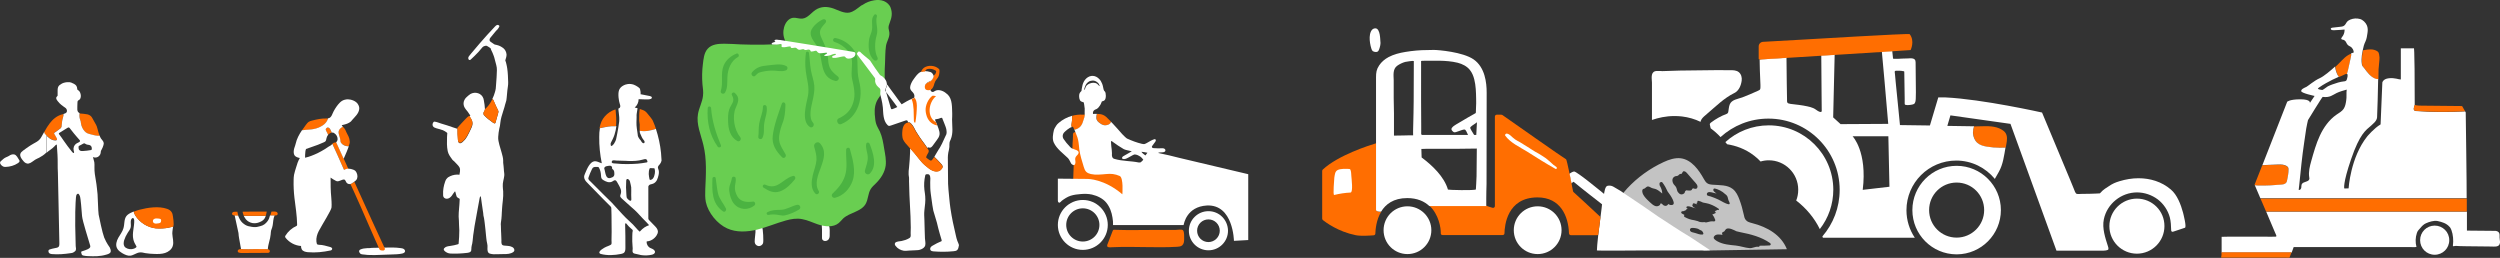 <svg xmlns="http://www.w3.org/2000/svg" xmlns:xlink="http://www.w3.org/1999/xlink" id="Layer_1" x="0px" y="0px" width="1852.8px" height="191.1px" viewBox="0 0 1852.8 191.1" style="enable-background:new 0 0 1852.8 191.1;" xml:space="preserve"><rect x="0" y="0" width="1852.8" height="191.1" fill="#333333" stroke="none"/><style type="text/css">	.st0{display:none;}	.st1{display:inline;fill:#2D2D2D;}	.st2{display:inline;fill:#DFF2FD;}	.st3{display:inline;fill:#BCE4FA;}	.st4{display:inline;}	.st5{fill:#BFBFBF;}	.st6{fill:#E0E0E0;}	.st7{fill:none;stroke:#BFBFBF;stroke-width:13.332;stroke-linejoin:round;stroke-miterlimit:10;}	.st8{fill:#FF6E01;}	.st9{fill:#FFFFFF;}	.st10{fill:#69CE51;}	.st11{fill:#4BB341;}	.st12{clip-path:url(#SVGID_2_);fill:#FFFFFF;}	.st13{fill:#C3C3C3;}</style><g id="Background" class="st0">	<rect x="-484.5" y="-190.8" class="st1" width="2288.6" height="492.1"></rect></g><g id="Kulisser" class="st0">	<path class="st2" d="M216.3-22.9v125.1h-87.4V20.4c5.6-15.2,34.4-17.2,34.4-17.2l21-24.4v-1.6L216.3-22.9L216.3-22.9z"></path>	<path class="st3" d="M184.3-22.9v1.6l-21,24.4c0,0-28.8,2.1-34.4,17.2v-43.2H184.3z"></path>	<rect x="128.9" y="-23.1" class="st4" width="55.4" height="0.2"></rect>	<g class="st4">		<g>			<g>				<path class="st5" d="M-149.4,40.3v106.9h-13.3V47H-187V33.6h31C-152.4,33.6-149.4,36.6-149.4,40.3z"></path>			</g>			<g>				<path class="st6" d="M-147.2,54.5H-165v-5.3h-3.7V31.4h12.6c4.9,0,8.9,4,8.9,8.9V54.5z"></path>			</g>		</g>		<g>			<path class="st5" d="M-198.4,147.2h-65.7V62.4c0-2.8,2.3-5.2,5.2-5.2h60.6C-198.4,57.2-198.4,147.2-198.4,147.2z"></path>		</g>		<g>			<rect x="-198.4" y="57.2" class="st6" width="22.8" height="90"></rect>		</g>		<g>			<rect x="-343.4" y="68.1" class="st5" width="112.1" height="79.2"></rect>		</g>		<g>			<rect x="-231.3" y="68.1" class="st6" width="22.8" height="79.2"></rect>		</g>		<g>			<g>				<path class="st7" d="M-297,146.3"></path>			</g>			<g>				<path class="st5" d="M-187.1,47h-110V33.6h103.3V-5.5h13.3v45.8C-180.4,44-183.4,47-187.1,47z"></path>			</g>			<g>				<path class="st6" d="M-187.1,49.2h-14.2V31.4h5.3v-3.7h17.8v12.6C-178.2,45.2-182.1,49.2-187.1,49.2z"></path>			</g>		</g>		<g>			<circle class="st8" cx="-190.2" cy="64.1" r="2.4"></circle>		</g>		<g>			<circle class="st8" cx="-190.2" cy="87.2" r="2.4"></circle>		</g>		<g>			<circle class="st9" cx="-182.5" cy="64.1" r="2.4"></circle>		</g>		<g>			<circle class="st8" cx="-223.2" cy="74.1" r="2.4"></circle>		</g>		<g>			<circle class="st9" cx="-215.5" cy="74.1" r="2.4"></circle>		</g>		<g>			<rect x="-303.7" y="68.1" class="st6" width="13.3" height="79.2"></rect>		</g>		<g>			<rect x="-303.7" y="51.8" class="st5" width="13.3" height="16.3"></rect>		</g>		<g>			<path class="st6" d="M-288.2,52.9h-17.8V40.3c0-4.9,4-8.9,8.9-8.9h14.2v17.8h-5.3L-288.2,52.9L-288.2,52.9z"></path>		</g>	</g>	<g class="st4">		<path class="st9" d="M375.4,136.1c-0.1,1.1-0.2,2.3,0.2,3.3c0.5,1.1,1.6,1.8,2.8,1.9s2.3-0.7,2.9-1.7c0.4-0.8,0.5-1.8,0.4-2.8    c0-2.4-0.2-4.9-0.4-7.3c-0.1-0.6-0.1-1.2-0.3-1.7c-0.6-1.6-4-4.2-4.9-1.6c-0.4,1.4-0.1,3.3-0.2,4.8    C375.7,132.7,375.6,134.4,375.4,136.1z"></path>		<path class="st9" d="M425.2,128.7c0,2.1,0,4.2,0,6.2c0,0.4,0,0.9,0.2,1.3c0.3,0.7,1.1,1.1,1.9,1.2c1.2,0.1,2.4-0.5,3-1.5    c0.8-1.3,0.6-2.9,0.6-4.4c0-1.3,0.1-2.5-0.1-3.8c-0.2-1.2-0.6-2.5-1.6-3.3c-0.8-0.7-2.8-1.2-3.6-0.2    C424.7,125.2,425.2,127.6,425.2,128.7z"></path>		<path class="st10" d="M936,144.3c0.1-0.5-0.2-1.1-0.8-1.1c-12.3-0.3-24.7-1-37.1-0.7c-19.2-0.4-38.5-0.4-57.7-0.8    c-26.2-0.6-52.3-0.7-78.5,0.1c-0.1-0.2-0.2-0.3-0.4-0.2c-3.1,0.3-7.1,0-10.5,0.4c-26.2-0.8-52.4-1-78.6-1.2    c-24.7-0.2-49.8-1.2-74.5-0.1c0.2-0.9,0.1-1.6-0.6-2.4c-0.3-0.4-2.2-0.9-2.6-1.1c-0.8-0.4-1.6-1.3-2.5-1.5    c-2.2-0.4-4.3,1.4-6.5,1.7c-4.8,0.7-9.7-2.3-14.6-2.7c-3.1-0.2-5.4,1.3-8.3,2.2c-2.5,0.8-5,0.2-7.4,0.6c0-0.2-0.1-0.4-0.2-0.6    c-1.9-2.2-4.5-2.9-6.9-1.6c-1.5-3.1-6.9-1.6-9.7-1.2c-1.9,0.3-3.3,0.6-5.2,0.2c-0.7-0.1-1.4-0.6-2.1-0.8c-0.7-0.2-1.5,0-2.1,0.2    c-0.5,0.2-1,0.4-1.6,0.6c-1.9,0.8-4,1.5-6,1.7c-2.1,0.3-4.2,0.3-6.2,0.5c-2,0.2-2.2-0.4-4-0.9c-2.6-0.7-5.4,0.7-8,0.3    c-2.3-0.3-3.9-1-6.3-0.9c-3.5,0.2-6.8,1.1-10.4,0.2c-0.4-0.1-0.9-0.2-1.3-0.4c-1.6-1.3-3.2-1.7-5-1.7c-5.6-0.3-10.6,1.4-16.1,2.9    c-2.4,0.7-3.6,1.1-6.2,0.5c-1.7-0.4,0-0.6-2-0.7c-2.1-0.1-3,1.5-5.3,0.4c-1.3-0.6-1.2-1.3-2.8-1.5c-0.5-0.1-0.9,0.5-1.4,0.5    c-1.5,0.1-3-0.2-4.4-0.3c-1-0.1-1.9-0.2-3-0.1c-1.6,0.1-4.5-1.1-5.5-1c-0.9,0.1-1.3,0.3-2,0.8c-0.2,0.1-0.4,0.3-0.5,0.5    c-0.5,0.1-0.9,0.3-1.4,0.4c-3.3,0-6.8-0.2-10,0.4c-2.1,0.4-2.4,0.8-4.7,0.4c-0.6-0.1-1.2-0.3-1.8-0.2c-3.6,0.4-3.7,1.7-8.1,0.6    c-1.1-0.3-1.7-1-3.1-1.1c-1.5-0.1-3,0.3-4.4,1c-3.5,1.2-6.1,2.7-9.5,3.4c-0.7,0-1.4,0-2.1,0.1c-2.8,0.1-4.9-0.3-7.7-0.5    c-2.3-0.2-5,0.2-7.6,1.1c-1.4,0.2-2.7,0.5-4,0.7c-1.2,0.2-2.4,0.8-3.4,1.6c-0.6,0.5-1.1,1.1-1.1,1.9c0,0.2,0,0.4,0.1,0.5    c0.3,0.5,1.1,0.5,1.6,0.7c0.4,0.1,0.8,0.1,1.2,0.2c0.3,0,0.9,0,1.2,0.1c0.5,0.3,1,0.5,1.5,0.9c0.4,0.3,0,0.6,0.1,1.1    c0,0.1,0.1,0.2,0.2,0.3c0.2,0.4,0.3,0.9,0.2,1.3c0,0.4-0.1,0.8,0.2,1.2c0.2,0.2,0.5,0.3,0.8,0.3c0.3,0,0.6-0.1,0.8-0.2    c2.7-0.9,5.6-2,8.5-2.1c0.1,0,0.2,0,0.3,0c0.1,0.1,0.2,0.2,0.2,0.4c0,0.2-0.1,0.3,0,0.5c0,0.3,0.3,0.5,0.6,0.6    c1,0.3,1.9,0,2.8-0.3c0.2-0.1,1.8-0.7,1.8-0.1c0,0.3,0.2,0.5,0.4,0.6c2.5,1,3.7-0.6,5.9-1.1c0,1.2,0.7,2.2,2.1,2.6    c1.1,0.3,2.1-0.2,2.9-0.8c0.4-0.3,0.8-0.6,1.3-0.8c0.3-0.2,1.2-0.5,1.5-0.1c0.1,0.1,0.1,0.3,0.2,0.4c0,0,0.1,0.1,0.1,0.1    c1,0.3,1.9,0.5,3,0.4c1.6,0,3.7,0,5.4-0.3c1.7-0.3,4.1-1.6,5.5-0.5c0.4,0.3-0.1,1.1,0.8,1.7c1.8,1.2,5.9-1.4,7.5-2.2    c3.6-1.7,4.9-2.6,8.9-1.6c1.7,0.4,0.7,0.8,2.7,0.8c1.7-0.1,1-0.6,2.6-0.9c1.3-0.2,4-0.3,5.2-0.2c2.3,0.1,4-0.1,6.4-0.4    c3-0.3,5.7,0.7,8.6,1c1,0.1,7.1-0.2,7.5-0.5c-0.7,0.6,0,1.8,0.9,1.5c1.4-0.5,3-0.4,4.4-0.2c0.8,0.1,1.5,0.3,2.3,0.5    c0.8,0.3,1.3,0.6,1.9,1.2c0.2,0.2,0.4,0.3,0.6,0.4c0.4,0.2,0.9,0.1,1.3,0c1.7-0.4,3.5-0.5,5.2-0.7c1.9-0.3,3.8-0.5,5.7-0.8    c0.5-0.1,0.9-0.1,1.4-0.2c2.4-0.3,4-0.2,6.4,0.7c0.5,0.2,0.8,0.9,1.4,1c2.4,0.5,4.7-0.8,7-1.3c5.1-1.1,9.3,0.3,14.2,0.8    c2.7,0.3,4.4-0.6,6.9-1.3c3.7-1,7.3,0.5,11.1,0c1.1-0.2,2.1-0.6,3.1-0.9c3.2-1.1,4.8-0.7,8.2,0.7c1.8,0.8,2.7,1.4,4.8,1.1    c3.3-0.5,7.5-3.2,10.6-1.5c1.1,0.6,0.6,0.9,2.2,1.3c3.1,0.8,8.2-0.2,11.5-0.4c3.2-0.2,6.3-0.8,9.4-1.9c1.2-0.4,2.4-0.9,3.7-1.4    c8,0.2,16,0.3,24.1,0.3c0.1,0,0.2,0.1,0.3,0.1c7,0.3,14.1,0.2,21.1,0.3c0.2,0.1,0.4,0.2,0.6,0.2c0.5,0,0.9-0.1,1.4-0.1    c0.8,0,1.6,0,2.5,0.1c0.3,0,0.5-0.1,0.6-0.3c0.8-0.1,1.6-0.1,2.4-0.1c0.7,0,1.3,0,2-0.1c1.5-0.1,2.9-0.1,4.4-0.1    c1.7,0.1,3.5,0.3,5.2,0.5c4.6,0.3,9.8,0.5,14.5-0.2c3.3,0.1,6.5,0.1,9.8,0.1c7.1,0,14.2,0,21.3,0c6.6,0,13.3,0.5,19.8,0    c27.9,0.1,55.8,0.4,83.7,0.4c19.2,0,38.8,0.4,58.1-0.7c4.5,0.1,8.9-0.1,13.4-0.8c7.5-1.1,14.7-1,22.3-0.9    c5.7,0.1,11.5,0.1,17.2,0.2c-0.2,0-0.4,0-0.6,0l1.6,0c1,0,2,0,3,0c5.8,0.1,11.9,0.6,17.6-0.2l2,0C936,145.2,936.2,144.7,936,144.3    z"></path>		<path class="st10" d="M453.9-36.7c-2.6,1.9-5.1,4.2-8.3,4.9c-3.9,0.8-8.3-1.7-11.9-3c-4.6-1.6-9.2-1.7-13.4,1.1    c-1.6,1.1-3,2.6-4.5,3.8c-1.5,1.3-3.2,2.4-5.2,2.6c-2.4,0.2-4.7-0.9-7-0.6c-3.3,0.5-5.6,3.7-6.5,7c-0.9,3.2-0.7,6.8,0.8,9.9    c1,2,0.6,2.3-1.7,2.5c-1.9,0.2-3.9,0.1-5.8,0.2c-2.8,0.1-5.7,0.2-8.5,0.3c-5.7,0.1-11.4,0-17-0.2c-4.1-0.2-8.2-0.5-12.3-0.5    c-4.3,0-9.1,0.4-12,3.6c-2.9,3.1-3.2,7.7-3.7,11.7c-0.6,4.9-0.7,9.8-0.3,14.7c0.3,2.9,0.8,5.8,0.4,8.7c-0.5,4.6-2.9,8.7-3.7,13.3    c-1.4,7.8,2.2,15.4,4,23.1c2.6,10.7,1.9,21.8,1.4,32.7c-0.1,3.2-0.2,6.4,0.4,9.5c1.7,8,8.5,16.3,15.9,19.6    c6.8,3.1,14.7,2.6,22,0.9c7.3-1.8,14.2-4.8,21.4-6.8c3.9-1.1,8.1-1.8,12.1-1c4.1,0.7,7.8,2.6,11.7,3.9c5.1,1.7,11.3,2.4,15.4-1    c1.2-1,2.2-2.3,3.3-3.4c4.9-4.5,13.2-4.9,16.6-10.7c2-3.4,1.7-7.7,3.8-11.1c1-1.6,2.4-2.8,3.7-4.1c3.7-3.6,6.7-8.1,7.4-13.3    c0.5-4.1-0.4-8.4-1.1-12.4c-0.7-4.4-1.4-8.8-3.2-12.8c-1-2.1-2.3-4-2.9-6.2c-0.3-1.1-0.5-2.3-0.6-3.5c-0.5-4.1-0.7-8.1,0.9-12.1    c1.4-3.4,4.5-6.3,5.5-9.8c1.1-4.4,0.5-10.1,0.7-14.6c0.1-1.4,0.1-2.8,0.2-4.3c0.2-4.2,0.1-8.7,0.7-12.9c0.5-3.5,3-6.5,2.5-10.2    c-0.1-1-0.5-2-0.6-3c-0.1-1.4,0.4-2.8,0.9-4.1c1.5-3.9,2.1-7,0.7-11c-0.8-2.3-2.8-4.1-5-5c-2.3-0.9-4.8-1-7.2-0.6    c-3.1,0.5-6,1.6-8.6,3.4C454.7-37.3,454.3-37,453.9-36.7z"></path>		<g>			<path class="st11" d="M361.8-1.4c-4.2,1.7-7.8,4.6-9.6,8.9c-2.5,6.2-0.1,12.7-2.1,18.8c-0.6,1.8,2.1,2.9,3.1,1.3     c2.1-3.6,1.6-7.4,1.8-11.5c0.2-5.9,2.6-12.1,7.9-15C364.2,0.3,363.3-2.1,361.8-1.4z"></path>			<path class="st11" d="M398.8,7.9c-3.9-2.2-9.7-0.9-14-0.5c-4.8,0.4-8.1,1.3-11.4,5c-1.5,1.7,1,4.3,2.5,2.5     c0.8-0.9,1.6-1.5,2.4-2.1c3.1-1,6.3-1.5,9.7-1.6c3.4-0.1,7.1,1.1,10.3-0.1C399.7,10.7,400.2,8.6,398.8,7.9z"></path>			<path class="st11" d="M437,15.7c-2.9-2.3-5.7-4.6-6.7-8.3c-1-3.6-0.5-7.4-1.7-11c-1.1-3.5-2.8-7-4.3-10.3     c-2-4.7,0.4-6.7,3.4-10.3c1.2-1.5-0.3-3.3-2-2.5c-3.2,1.4-7.9,5.3-8.8,8.7c-1.3,5,4.1,9.2,5.7,13.4c3.3,8.4,0.9,20.8,12.4,23.5     C436.9,19.2,438.6,16.9,437,15.7z"></path>			<path class="st11" d="M452.7,18.9c-1.2-4.6-1.1-8.6-1.2-13.3c0-3.1-0.4-6-2-8.6c-3.1-5.2-8.3-8.8-14.2-10     c-1.9-0.4-2.7,2.3-0.8,2.9c5.1,1.5,11.5,6.5,12.6,11.9c1.1,5.1-0.7,10.3,0.4,15.5c1.3,5.9,2.7,11.3,0.9,17.3     c-1.8,5.9-5.2,9.4-10.8,11.9c-2.4,1.1-0.7,5.3,1.8,4.3C452.2,45.6,455.9,31.2,452.7,18.9z"></path>			<path class="st11" d="M466.3,1.4c-2.4-4.6-2-11.7-0.6-16.4c1.5-4.9-1.2-9.4,0.2-14.1c0.3-1.1-1.2-2.1-2-1.1     c-1.5,1.8-1.7,3.5-1.6,5.8c0.1,2.5,0.3,4.3-0.4,6.8c-0.5,1.7-1.3,3.3-1.7,5.1c-0.9,5-0.7,12.4,3.6,15.9     C465.2,4.4,467.2,3.1,466.3,1.4z"></path>			<path class="st11" d="M418.1,33.7c0.8-3.7,1.6-7.5,1.3-11.3c-0.4-3.9-1.8-7.6-2.5-11.4c-0.8-4.3-0.8-8.7-1.5-13     c-0.2-1.1-2.1-1.1-2.2,0c-0.6,4.5-0.7,9.2-0.1,13.8c0.8,6.4,2.8,11.5,1.6,18.1c-1.2,6.3-5.2,18.7,1.4,23.1c2,1.3,3.8-1.5,2.4-3.1     C415,46.1,417.2,38,418.1,33.7z"></path>			<path class="st11" d="M398.2,73.3c-1.1-2.1-2.5-4.1-3.5-6.3c-1.8-3.7-1.5-7-0.6-10.9c1.4-6.5,3.8-7.3,4-19.6     c0-1.8-2.1-2.5-2.7-0.7c-2.6,7.4-5.8,15.9-6.7,23.7c-0.8,6.5,2.4,11.4,6.9,15.9C396.9,76.8,399,75,398.2,73.3z"></path>			<path class="st11" d="M384.2,38c-0.2-1.7-2.8-1.9-2.8,0c0,4.3-2,8-2.7,12.2c-0.6,3.3-0.3,6.7-0.7,10.1c-0.2,1.6,2.3,2.2,3,0.8     c1.8-3.5,0.8-7.2,1.4-10.9C383,46,384.8,42.3,384.2,38z"></path>			<path class="st11" d="M364.5,60.4c-4.3-5.2-6-15.1-3.3-21.4c1.8-4.2,3.5-7.6-0.6-11.2c-1.1-1-3,0.3-2.1,1.7     c2.7,4.7-0.8,6.6-2.1,10.6c-0.9,2.8-0.9,6-0.8,8.9c0.1,5.5,1.6,11.5,6.8,14.4C364.2,64.3,365.8,61.9,364.5,60.4z"></path>			<path class="st11" d="M350.2,66.5c-3.7-8.9-6.6-17.9-7.3-27.6c-0.1-1.6-2.4-1.6-2.5,0c-0.7,10.2,1.4,20.2,7.4,28.6     C348.6,68.6,350.9,68,350.2,66.5z"></path>			<path class="st11" d="M354,113.3c-1.9-3.9-4.9-6.9-5.9-11.3c-0.8-3.7-1.1-7.5-1.7-11.2c-0.2-1.4-2.4-1-2.4,0.3     c-0.3,9.2-0.6,18.5,7.9,24.4C353.2,116.5,354.6,114.6,354,113.3z"></path>			<path class="st11" d="M374.1,108.2c-4.5,0.6-9.2,0.4-11.7-4c-1.3-2.3-2-4.9-1.7-7.5c0.2-2.2,0.9-3.7,0.5-5.9     c-0.2-1.4-2.6-1.4-2.8,0c-0.5,3.6-2.5,6-1.9,9.8c0.4,3.1,1.4,6.7,3.4,9.1c3.9,4.8,10.6,5.2,15.3,1.3     C376.2,110.1,375.5,108,374.1,108.2z"></path>			<path class="st11" d="M403.5,89.3c-7.9,2.3-11.2,10.8-20.4,6.5c-1.5-0.7-2.7,1.3-1.3,2.2c3.8,2.4,7.4,4.3,12,2.8     c4.5-1.5,8.3-5.4,11.2-9C405.8,90.7,405.1,88.8,403.5,89.3z"></path>			<path class="st11" d="M406.7,110.6c-4.1,0.9-7.8,3.6-12,3.7c-3.7,0.1-6.6,0-10,1.8c-1.1,0.6-0.3,2.2,0.8,2c2.8-0.6,5.2-0.4,8,0.1     c1.5,0.3,2.8,0.5,4.3,0.2c3.4-0.7,7.4-2.5,10.4-4.3C410.1,113,408.8,110.2,406.7,110.6z"></path>			<path class="st11" d="M423.7,65.1c-1.7-1.9-4.9,0.1-4.3,2.5c0.9,3.4,1.9,6.3,1.7,9.9c-0.3,3.8-1.8,7.4-2.7,11.1     c-1.1,4.7-1.7,10.1,1.9,13.8c1.3,1.3,3.4-0.4,2.5-1.9C416.2,89.7,433.4,75.7,423.7,65.1z"></path>			<path class="st11" d="M445.8,69.3c-0.4-1.6-2.7-1.2-2.8,0.4c-0.3,6.5,1.2,13.2-0.9,19.5c-1.7,5.3-5.2,9.3-9.2,13.1     c-1.4,1.3,0.1,3.5,1.8,3.1c6.2-1.5,10.9-6.6,13-12.4C450.5,85.5,447.9,76.6,445.8,69.3z"></path>			<path class="st11" d="M460.4,65.5c-0.4-1.1-2.2-1.4-2.5,0c-0.7,3.3,1,6.4,1.1,9.7c0.2,3.7-1.2,6.6-2.1,10.1     c-0.5,2.1,2.1,3.8,3.7,2.2C466.3,81.7,463,71.8,460.4,65.5z"></path>		</g>	</g></g><g>	<path class="st9" d="M559.4,177.2c-0.1,1.1-0.2,2.3,0.2,3.3c0.5,1.1,1.6,1.8,2.8,1.9c1.2,0,2.3-0.7,2.9-1.7   c0.4-0.8,0.4-1.8,0.4-2.8c0-2.4-0.1-4.9-0.4-7.3c-0.1-0.6-0.1-1.2-0.3-1.7c-0.6-1.6-4-4.2-4.9-1.6c-0.4,1.4-0.1,3.3-0.2,4.8   C559.8,173.8,559.6,175.5,559.4,177.2z"></path>	<path class="st9" d="M609.2,169.9c0,2.1,0,4.2,0,6.2c0,0.4,0,0.9,0.2,1.3c0.3,0.7,1.1,1.1,1.9,1.2c1.2,0.1,2.4-0.5,3-1.5   c0.8-1.3,0.6-2.9,0.6-4.4c0-1.3,0.1-2.5-0.1-3.8c-0.2-1.2-0.6-2.5-1.6-3.3c-0.8-0.7-2.8-1.2-3.6-0.2   C608.7,166.4,609.2,168.7,609.2,169.9z"></path>	<path class="st10" d="M637.9,4.4c-2.6,1.9-5.1,4.2-8.3,4.9c-3.9,0.8-8.3-1.7-11.9-3c-4.6-1.6-9.2-1.7-13.4,1.1   c-1.6,1.1-3,2.6-4.5,3.8c-1.5,1.3-3.2,2.4-5.2,2.6c-2.4,0.2-4.7-0.9-7-0.6c-3.3,0.5-5.6,3.7-6.5,7c-0.9,3.2-0.7,6.8,0.8,9.9   c1,2,0.6,2.3-1.7,2.5c-1.9,0.2-3.9,0.1-5.8,0.2c-2.8,0.1-5.7,0.2-8.5,0.3c-5.7,0.1-11.4,0-17-0.2c-4.1-0.2-8.2-0.5-12.3-0.5   c-4.3,0-9.1,0.4-12,3.6c-2.9,3.1-3.2,7.7-3.7,11.7c-0.6,4.9-0.7,9.8-0.3,14.7c0.3,2.9,0.8,5.8,0.4,8.7c-0.5,4.6-2.9,8.7-3.7,13.3   c-1.4,7.8,2.2,15.4,4,23.1c2.6,10.6,1.9,21.8,1.4,32.7c-0.1,3.2-0.2,6.4,0.4,9.5c1.7,8,8.5,16.3,15.9,19.6c6.8,3.1,14.7,2.6,22,0.9   c7.3-1.8,14.2-4.8,21.4-6.8c3.9-1.1,8.1-1.8,12.1-1c4.1,0.7,7.8,2.6,11.7,3.9c5.1,1.7,11.3,2.4,15.4-1c1.2-1,2.2-2.3,3.3-3.4   c4.9-4.5,13.2-4.9,16.6-10.7c2-3.4,1.7-7.7,3.8-11.1c1-1.6,2.4-2.8,3.7-4.1c3.7-3.6,6.7-8.1,7.4-13.3c0.5-4.1-0.4-8.4-1.1-12.4   c-0.7-4.4-1.4-8.8-3.2-12.8c-1-2.1-2.3-4-2.9-6.2c-0.3-1.1-0.5-2.3-0.6-3.5c-0.5-4.1-0.7-8.1,0.9-12.1c1.4-3.4,4.5-6.3,5.5-9.8   c1.1-4.4,0.5-10.1,0.7-14.6c0.1-1.4,0.1-2.9,0.2-4.3c0.2-4.2,0.1-8.7,0.7-12.9c0.5-3.5,3-6.5,2.5-10.2c-0.1-1-0.5-2-0.6-3   c-0.1-1.4,0.4-2.8,0.9-4.1c1.5-3.9,2.1-7,0.7-11c-0.8-2.3-2.8-4.1-5-5s-4.8-1-7.2-0.6c-3.1,0.5-6,1.6-8.6,3.4   C638.7,3.8,638.3,4.1,637.9,4.4z"></path>	<path class="st11" d="M545.9,39.7c-4.2,1.7-7.8,4.6-9.6,8.9c-2.5,6.2-0.1,12.7-2.1,18.8c-0.6,1.8,2.1,2.9,3.1,1.3   c2.1-3.6,1.6-7.4,1.8-11.5c0.2-5.9,2.6-12.1,7.9-15C548.2,41.5,547.3,39.1,545.9,39.7z"></path>	<path class="st11" d="M582.8,49c-3.9-2.2-9.7-0.9-14-0.5c-4.8,0.4-8.1,1.3-11.4,5c-1.5,1.7,1,4.3,2.5,2.5c0.8-0.9,1.6-1.6,2.4-2.1   c3.1-1,6.3-1.5,9.7-1.6c3.4-0.1,7.1,1.1,10.3-0.1C583.7,51.8,584.2,49.8,582.8,49z"></path>	<path class="st11" d="M621.1,56.8c-2.9-2.3-5.7-4.6-6.7-8.3c-1-3.6-0.5-7.4-1.7-11c-1.1-3.5-2.8-7-4.3-10.3   c-2-4.7,0.4-6.7,3.4-10.3c1.2-1.5-0.3-3.3-2-2.5c-3.2,1.4-7.9,5.3-8.8,8.7c-1.3,5,4.1,9.2,5.7,13.4c3.3,8.4,0.9,20.8,12.4,23.5   C620.9,60.4,622.6,58.1,621.1,56.8z"></path>	<path class="st11" d="M636.7,60.1c-1.2-4.6-1.1-8.6-1.2-13.3c0-3.1-0.4-6-2-8.6c-3.1-5.2-8.3-8.8-14.2-10c-1.9-0.4-2.7,2.3-0.8,2.9   c5.1,1.5,11.5,6.5,12.6,11.9c1.1,5.1-0.7,10.3,0.4,15.5c1.3,5.9,2.7,11.3,0.9,17.3c-1.8,5.9-5.2,9.4-10.8,11.9   c-2.4,1.1-0.7,5.3,1.8,4.3C636.2,86.8,640,72.4,636.7,60.1z"></path>	<path class="st11" d="M650.3,42.6c-2.4-4.6-2-11.7-0.6-16.4c1.5-4.9-1.2-9.4,0.2-14.1c0.3-1.1-1.2-2.1-2-1.1   c-1.5,1.8-1.7,3.5-1.6,5.8c0.1,2.5,0.3,4.3-0.4,6.8c-0.5,1.7-1.3,3.3-1.7,5.1c-0.9,5-0.7,12.4,3.6,15.9   C649.2,45.6,651.2,44.3,650.3,42.6z"></path>	<path class="st11" d="M602.2,74.8c0.8-3.7,1.6-7.5,1.3-11.3c-0.4-3.9-1.8-7.6-2.5-11.4c-0.8-4.3-0.8-8.7-1.5-13   c-0.2-1.1-2.1-1.1-2.2,0c-0.6,4.5-0.7,9.2-0.1,13.8c0.8,6.4,2.8,11.5,1.6,18.1c-1.2,6.3-5.2,18.7,1.4,23.1c2,1.3,3.8-1.5,2.4-3.1   C599.1,87.2,601.2,79.1,602.2,74.8z"></path>	<path class="st11" d="M582.2,114.4c-1.1-2.1-2.5-4.1-3.5-6.3c-1.8-3.7-1.5-7-0.6-10.9c1.4-6.5,3.8-7.3,4-19.6   c0-1.8-2.1-2.5-2.7-0.7c-2.6,7.5-5.8,15.9-6.7,23.7c-0.8,6.5,2.4,11.4,6.9,15.9C580.9,118,583.1,116.2,582.2,114.4z"></path>	<path class="st11" d="M568.2,79.2c-0.2-1.7-2.8-1.9-2.8,0c0,4.3-2,8-2.7,12.2c-0.6,3.3-0.3,6.7-0.7,10.1c-0.2,1.6,2.3,2.2,3,0.8   c1.8-3.5,0.8-7.2,1.4-10.9C567,87.2,568.8,83.5,568.2,79.2z"></path>	<path class="st11" d="M548.5,101.5c-4.3-5.2-6-15.1-3.3-21.4c1.8-4.2,3.5-7.6-0.6-11.2c-1.1-1-3,0.3-2.1,1.7   c2.7,4.7-0.8,6.6-2.1,10.6c-0.9,2.8-0.9,6-0.8,8.9c0.1,5.5,1.6,11.5,6.8,14.4C548.2,105.5,549.9,103.1,548.5,101.5z"></path>	<path class="st11" d="M534.3,107.7c-3.7-8.9-6.6-17.9-7.3-27.6c-0.1-1.6-2.4-1.6-2.5,0c-0.7,10.2,1.4,20.2,7.4,28.6   C532.6,109.8,534.9,109.1,534.3,107.7z"></path>	<path class="st11" d="M538,154.5c-1.9-3.9-4.9-6.9-5.9-11.3c-0.8-3.7-1.1-7.5-1.7-11.2c-0.2-1.4-2.4-1-2.4,0.3   c-0.3,9.2-0.6,18.5,7.9,24.4C537.3,157.6,538.6,155.8,538,154.5z"></path>	<path class="st11" d="M558.1,149.4c-4.5,0.6-9.2,0.4-11.7-4c-1.3-2.3-2-4.9-1.7-7.5c0.2-2.2,0.9-3.7,0.5-5.9   c-0.2-1.4-2.6-1.4-2.8,0c-0.5,3.6-2.5,6-1.9,9.8c0.4,3.1,1.4,6.7,3.4,9.1c3.9,4.8,10.6,5.2,15.3,1.3   C560.2,151.2,559.5,149.2,558.1,149.4z"></path>	<path class="st11" d="M587.6,130.4c-7.9,2.3-11.2,10.8-20.4,6.5c-1.5-0.7-2.7,1.3-1.3,2.2c3.8,2.4,7.4,4.3,12,2.8   c4.5-1.5,8.3-5.4,11.2-9C589.9,131.8,589.1,130,587.6,130.4z"></path>	<path class="st11" d="M590.7,151.8c-4.1,0.9-7.8,3.6-12,3.7c-3.7,0.1-6.6,0-10,1.8c-1.1,0.6-0.3,2.2,0.8,2c2.8-0.6,5.2-0.4,8,0.1   c1.5,0.3,2.8,0.5,4.3,0.2c3.4-0.7,7.4-2.5,10.4-4.3C594.1,154.1,592.8,151.3,590.7,151.8z"></path>	<path class="st11" d="M607.7,106.2c-1.7-1.9-4.9,0.1-4.3,2.5c0.9,3.4,1.9,6.3,1.7,9.9c-0.3,3.8-1.8,7.4-2.7,11.1   c-1.1,4.7-1.7,10.1,1.9,13.8c1.3,1.3,3.4-0.4,2.5-1.9C600.2,130.9,617.4,116.9,607.7,106.2z"></path>	<path class="st11" d="M629.9,110.5c-0.4-1.6-2.7-1.2-2.8,0.4c-0.3,6.5,1.2,13.2-0.9,19.5c-1.7,5.3-5.2,9.3-9.2,13.1   c-1.4,1.3,0.1,3.5,1.8,3.1c6.2-1.5,10.9-6.6,13-12.4C634.5,126.7,631.9,117.8,629.9,110.5z"></path>	<path class="st11" d="M644.5,106.6c-0.4-1.1-2.2-1.4-2.5,0c-0.7,3.3,1,6.4,1.1,9.7c0.2,3.7-1.2,6.6-2.1,10.1   c-0.5,2.1,2.1,3.8,3.7,2.2C650.4,122.8,647,113,644.5,106.6z"></path>	<path class="st9" d="M818.9,67.9c-0.7-0.8-0.7-0.6-1-1.6c-0.4-1.5-0.5-2.9-1.1-4.3c-0.5-1.3-1.2-2.5-2.2-3.5   c-2.7-2.8-6.5-3.1-9.5-0.4c-1.4,1.3-2.3,3-2.8,4.8c-0.5,1.8-0.8,4.5-0.8,4.5c-0.4,0.5-1.3,1.1-1.6,2.4c-0.2,0.9-0.3,3.1,0.6,4.7   c0.6,0.9,1.8,1,2.7,1.4c0,0,0.6,2.9,0.7,4.6c0,1.6-0.1,3.9,0,5.6c0.1,1.3,0.7,1.4,1.8,2.1c1.1,0.7,2.4,1,3.5,0.3   c0.7-0.5,1.8-1.7,1.5-2.6c-0.1-0.4-0.4-0.7-0.5-1.1c-0.6-1.3,0-2.9,1.3-3.5c0.4-0.2,0.8-0.3,1.2-0.5c0.4-0.2,0.8-0.5,1.1-0.8   c1-1.1,1.9-2.4,2.4-3.8c0.1-0.4,0.4-1,0.4-1c0.9-0.4,1.3-0.3,1.9-0.8C820,73.2,819.7,68.8,818.9,67.9z M814.5,63.5   c-0.4-0.5-0.8-0.9-1.3-1.3c-1.6-1.2-3.9-1-5.6-0.3c-1.7,0.7-2.8,1.6-3.3,3.5c-0.1,0.4-0.3,1-0.4,1.1c-0.2,0.2-0.3,0-0.4-0.2   c0-0.2,0-0.3,0.1-0.5c0.4-1.5,1-3.3,2.2-4.4c0.2-0.2,0.5-0.4,0.7-0.6c0.7-0.6,1.1-0.7,2-0.9c0.9-0.2,1.8-0.3,2.7,0   c0.8,0.2,2.7,1.1,3.4,2.8c0.1,0.2,0.5,1,0.3,1.1l-0.3-0.1L814.5,63.5z"></path>	<path class="st8" d="M795.6,117.4c0.1,1.2,0.2,2.3,0.2,3.5c-0.1,3.8-0.3,7.5-0.4,11.3c0,0.6,0,1.1,0.2,1.6c0.4,0.8,0.9,0.7,1.6,0.8   c5.1,1,10.1,2.2,15,3.7c1.5,0.4,3.1,0.9,4.5,1.6c1.2,0.6,2.4,1.3,3.5,1.9c1.8,1,3.7,2,5.6,2.8c2.4,1.1,5.1,2,7.7,1.5   c0.9-0.2,1.7-0.5,2.5-0.9c0.4-0.2,0.8-0.4,0.9-0.8c0.1-0.3,0.1-0.6,0.1-0.9c-0.1-4.2-0.2-8.4-0.4-12.6c-0.1-2.3-0.2-4.8-1.2-6.9   c-0.2-0.3-0.4-0.7-0.7-0.9c-0.3-0.2-0.7-0.3-1.1-0.3c-4.2-0.6-8.4,0-12.6-0.2c-4.2-0.2-8.7-1.6-11.1-5c-1.4-2-2-4.6-3.4-6.6   c-1.1-1.6-2.6-2.8-3.7-4.3c-0.7-1-1.1-2.1-1.6-3.2c-0.3-0.7-0.6-1.5-0.9-2.2c-0.4-0.9-0.7-1.7-1.4-2.4c-0.6-0.7-1.6-1.1-2.5-0.9   c-1.5,0.4-1.2,1.9-1.2,3c0,1.8-0.2,3.7-0.3,5.5c-0.1,2.5-0.1,5,0,7.5C795.3,115,795.5,116.2,795.6,117.4z"></path>	<path class="st9" d="M802.5,148.2c-10.2,0-18.5,8.3-18.5,18.5c0,10.2,8.3,18.5,18.5,18.5c10.2,0,18.5-8.3,18.5-18.5   C821,156.5,812.7,148.2,802.5,148.2z M802.5,179c-6.8,0-12.3-5.5-12.3-12.3c0-6.8,5.5-12.3,12.3-12.3c6.8,0,12.3,5.5,12.3,12.3   C814.8,173.5,809.3,179,802.5,179z"></path>	<path class="st9" d="M895.6,156.5c-8,0-14.5,6.5-14.5,14.5c0,8,6.5,14.5,14.5,14.5c8,0,14.5-6.5,14.5-14.5   C910,162.9,903.6,156.5,895.6,156.5z M895.6,179.4c-4.7,0-8.4-3.8-8.4-8.4c0-4.7,3.8-8.4,8.4-8.4c4.7,0,8.4,3.8,8.4,8.4   C904,175.6,900.2,179.4,895.6,179.4z"></path>	<path class="st8" d="M825.3,170.3c0.2-0.1,0.4-0.1,0.6,0c10.2,0.4,20.5,0.1,30.7,0.1c4.9,0,9.7,0,14.6,0c1.3,0,4.9-0.7,5.6,0.3   c1,1.3,0.8,5,0.8,6.6c0,1.6-0.2,3.4-1.4,4.5c-1,0.9-2.4,1-3.8,1.1c-15.8,0.9-31.7-0.4-47.6,0.3c-0.9,0-3.3,0.4-4-0.4   c-0.7-0.8,0.2-2.2,0.5-3.1c1.1-2.8,2.2-5.6,3.3-8.5c0.1-0.3,0.3-0.7,0.6-0.8L825.3,170.3z"></path>	<path class="st9" d="M794.3,90.8c0.3-1.7,0.2-3.4,0.3-5c-3.7,1-7.2,2.9-10,5.3c-0.7,0.6-1.3,1.2-1.8,2c-0.7,1.1-1.5,2.3-1.8,3.6   c-0.4,1.7-0.5,2.5-0.7,4.4c-0.1,0.6,0,2,0.1,2.6c0.1,0.7,0.3,1.3,0.6,2c2.2,4.7,6.8,7.9,10.5,11.5c1.1,1.1,2,3.6,2.5,4.2   c0.3,0.4,0.7,0.6,1.2,0.8c0.2,0.1,0.4,0.2,0.6,0.2c0.2,0,0.5-0.1,0.6-0.3c0.6-0.6,0.7-1.7,0.6-2.5c-0.1-0.9-0.3-1.8,0-2.7   c0.3-0.9,1.1-1.6,1.7-2.3c2.6-3.3-2.8-3.7-4.6-4.8c-0.5-0.3-0.9-0.8-1.3-1.2c-1.7-1.7-3.2-3.6-4.5-5.5c-1.1-1.6-0.9-3.7,0.5-5.1   c0.7-0.7,3.6-3.4,5.5-3.8C793.9,93,794.2,91.8,794.3,90.8z"></path>	<path class="st8" d="M801,93.6c1.2-1.4,1.8-3.5,2.3-5.2c0.3-1,0.8-2.3,0.8-3.4c-0.5,0-1,0-1.5,0c-2.6-0.2-5.3,0.1-8,0.8   c0,1.7,0,3.3-0.3,5c-0.2,1-0.4,2.2-0.2,3.2c0.6-0.2,1.1-0.1,1.4,0.5c0.2,0.5,0.5,1,0.7,1.6C797.9,96.2,800.1,94.7,801,93.6z"></path>	<path class="st8" d="M812.6,87.6c0.2,1.8,1.4,2.8,2.8,3.8c1.5,1.1,3.1,1.8,5,1.3c1.3-0.3,2.7-1,3.1-2.4c-0.6-0.6-1.2-1.2-1.8-1.8   c-1.2-1.3-2.5-2.6-4.1-3.3c-1.4-0.6-3-0.8-4.6-0.8C812.6,85.4,812.5,86.5,812.6,87.6z"></path>	<path class="st9" d="M874,117c-5.2-1.3-10.3-2.6-15.5-3.6c0-0.3,0.4-0.4,0.7-0.4c0.7,0,1.4-0.1,2.1-0.1c1,0,2.3-0.3,2.4-1.3   c0.1-0.7-0.4-1.3-1-1.5c-0.6-0.3-1.3-0.2-2-0.2c-1.8,0.1-3.7,0-5.5-0.1c-0.6,0-1.5-0.2-1.5-0.9c-0.1-0.4,0.2-0.7,0.4-1   c0.7-0.9,1.3-1.8,2-2.7c0.2-0.3,0.4-0.6,0.5-1s-0.1-0.8-0.4-1c-0.3-0.1-0.5,0-0.8,0c-2,0.6-3.8,1.9-5.7,2.9c-0.6,0.3-1.3,0.7-2,0.7   c-0.5,0-0.9-0.1-1.4-0.2c-4.1-1-7.2-2.2-11-3.9c-0.7-0.3-3.2-2.9-3.6-3.3c-2.3-2.7-4.7-5.3-7.1-7.9c-0.4-0.4-0.8-0.8-1.2-1.2   c-0.4,1.4-1.7,2.1-3.1,2.4c-1.9,0.5-3.5-0.2-5-1.3c-1.4-1-2.6-2-2.8-3.8c-0.1-1.1,0.1-2.2,0.4-3.2c-0.6,0-1.2,0-1.8,0   c-2.4,0.1-4.7,0.5-7.1,0.5c0,1.2-0.5,2.5-0.8,3.4c-0.5,1.7-1.1,3.8-2.3,5.2c-0.9,1.1-3,2.6-4.7,2.5c0.8,1.9,1.6,3.8,2.3,5.8   c0.4,1.2,0.6,2.3,0.8,3.5c0.3,1.8,0.4,3.6,0.6,5.4c0.6,4.4,2,8.7,3.3,13c0.4,1.3,0.9,2.7,1.8,3.6c0.9,0.9,2.2,1.4,3.5,1.7   c3.7,0.8,7.5,0.3,11.2,0c3.7-0.4,6.6-0.1,10.1,1.4c3,1.3,2,13.6,2,13.6c-13.4-11.5-25.7-11.4-25.7-11.4l-22.1-0.2   c0,4.7,0,9.4,0,14.1c0,0.6,0,1.2,0,1.7c0,0.8,0,1.7,0.9,2c0.7,0.2,1.5-1,2-1.4c2-1.5,4.1-2.9,6.5-3.7c2.5-0.8,5.1-1.1,7.7-1.3   c2.7-0.2,5.5-0.2,8.2,0.4c3.9,0.9,8.1,2.9,10.6,6c2.6,3.2,4,7.1,4.6,11.1c0.3,1.8,0.5,3.6,0.4,5.5h52.3c0.2-0.9,2.2-13.6,17.2-14.5   c19.7-1,20.1,26.2,20.1,26.2l10.6-0.6v-48.8L874,117z M847.3,118.4c-0.5,0.7-1,1.1-1.7,1.7c-0.2,0.1-0.3,0.3-0.6,0.3   c-0.4,0.1-0.8,0-1.2,0c-5.8-1.2-12-0.9-17.7-2.6c-0.4-0.1-0.8-0.2-1.1-0.5c-0.5-0.4-0.8-1.1-0.9-1.7s0-1.3,0-2   c0-1.8-0.3-3.5-0.5-5.3c-0.1-0.9-0.2-1.8-0.2-2.7c0-0.2-0.1-0.8,0.2-1c0.3-0.2,0.7,0.2,0.9,0.4c3,2.2,5.1,3.6,8.3,5.5   c1,0.6,4.2,1.2,6,1.6c0,0.1-4.8,2.8-6.2,3.6c-0.4,0.2-0.7,0.5-0.9,0.9c-0.6,1.1,0.7,1.3,1.5,1.3c1.1-0.1,2.2-0.6,3.2-1.2   c1-0.6,2.1-1.1,3.1-1.7c0.6-0.3,1.2-0.6,1.8-0.5c1.3,0.1,2.9,0.9,3.9,1.6c0.8,0.6,1.4,1.3,2,2.1l0.1,0.1L847.3,118.4z M848.9,115.2   c-1.1-0.8-2.3-1.6-3-2.7c-0.1-0.1,3.6,0.4,4.5,0.7C849.9,113.9,849.4,114.5,848.9,115.2z"></path>	<path class="st9" d="M10.7,114.5c-1.4-0.4-2.9,0.2-4,1c-0.7,0.5-1.5,0.7-2.3,1.1c-1.4,0.6-2.5,1.7-3.6,2.7   c-0.3,0.3-0.6,0.5-0.7,0.9c-0.3,0.9,0.5,1.8,1.2,2.5c0.3,0.3,0.6,0.5,1,0.7c0.6,0.3,1.2,0.3,1.9,0.3c3.2-0.1,6.4-1,9.1-2.8   c0.6-0.4,1.2-0.9,1.2-1.6c0-0.3-0.2-0.6-0.4-0.9C13.3,117.1,12.2,114.9,10.7,114.5z"></path>	<path class="st8" d="M73.8,100.6c-0.4,0.1-0.9,0.1-1.3,0.1c-2.1-0.1-4.2-0.8-6.2-1.3c-0.7-0.2-1.3-0.4-1.9-0.7   c-0.7-0.4-1.3-0.9-1.8-1.5c-1.4-1.6-2.3-3.6-2.6-5.7c-0.1-0.5-0.1-1-0.2-1.5c-0.1-0.4-0.2-0.7-0.4-1.1c-0.1-0.2-0.1-0.4-0.2-0.7   c-0.1-0.3-0.1-0.5-0.2-0.8c-0.1-0.8-0.2-1.7-0.1-2.6c0-0.3,0.1-0.5,0.1-0.8l0,0l0.2,0.1c1.8,0.2,3.5,0.2,5.3,0.6   c0.4,0.1,0.7,0.1,1.1,0.3c1.3,0.5,2.2,1.3,2.8,2.5c0.8,1.4,1.5,2.7,2.3,4.1c0.4,0.6,0.7,1.3,1,2c0.2,0.7,0.4,1.3,0.6,2   C72.7,97.1,73.1,98.9,73.8,100.6z"></path>	<path class="st8" d="M47.1,85.1c-0.1,0.6-0.2,1.2-0.4,1.8c-0.6,1.9-0.9,3.9-1,5.9v0c0,0.5,0,1-0.3,1.5c-0.2,0.5-0.7,0.9-1.2,1.2   c-0.5,0.4-1.1,0.8-1.6,1.2c-0.5,0.4-1.1,0.8-1.7,1.2c-0.1,0.1-0.2,0.1-0.3,0.2c-0.2,0.1-0.5,0.4-0.5,0.6l0,0.1   c0,0.3,0.2,0.6,0.4,0.8c0.8,1.3,1,1.8,1.7,3.1c0.2,0.4-0.1,0.8-0.2,1c-0.1,0.2-0.6,0.3-0.9,0.3c-1.4,0-2.8-0.5-4-1.3   c-0.9-0.6-1.7-1.4-2.5-2.1c-0.2-0.2-0.5-0.5-0.7-0.7c-0.4-0.4-0.9-0.9-1-1.5c0-0.2-0.1-0.4-0.1-0.6c0.6-1,1.2-2.1,1.8-3.1   c0.2-0.4,0.5-0.7,0.7-1.1c0.5-0.7,1-1.4,1.5-2.1l0.1-0.2c2.4-3.1,5.6-5.7,9.4-6.6c0.2,0,0.4-0.1,0.7-0.2   C47.1,84.6,47.1,84.9,47.1,85.1z"></path>	<path class="st9" d="M33.9,99.8c-0.4-0.4-0.9-0.9-1-1.5c0-0.2-0.1-0.4-0.1-0.6c-0.6,1.2-1.3,2.3-1.9,3.4c-0.4,0.8-0.9,1.5-1.5,2.2   c-1.2,1.4-2.9,2.2-4.5,3.1c-1.3,0.7-2.5,1.5-3.7,2.3c-1.4,0.9-2.8,2-4.2,3c-0.8,0.6-1.6,1.3-1.9,2.3c-0.5,1.6,0.5,3.2,1.6,4.6   c0.9,1.2,2,2.4,3.4,2.6c0.4,0.1,0.8,0.1,1.1,0c1.7-0.3,3.2-1.8,4.8-2.8c0.9-0.6,2-1,3-1.5c1.9-1,3.7-2.2,5.2-3.7   c0.1-0.1,0.2-0.2,0.3-0.3v-12.4C34.4,100.3,34.1,100,33.9,99.8z"></path>	<path class="st9" d="M81.4,183.5c-0.1-0.2-2.5-3.3-4.2-7.5c-1.3-3.3-3.7-14.9-4.1-17c-0.4-2.3-0.6-13.7-0.8-15.1   c-0.4-3.2-0.6-6.6-1.2-9.8c-0.6-3.4-1.2-6.8-1.1-10.2c0-1.2,0.1-2.5-0.1-3.7c-0.2-1.3-0.8-2.5-1-3.8c1.1,0.5,2.5,0.5,3.6-0.1   c1.1-0.6,1.9-1.7,2.1-2.9c0.1-0.4,0.1-0.7,0.1-1.1c0.1-0.6,0.4-1.1,0.7-1.6c0.5-0.9,0.9-1.9,1.2-2.9c0.2-0.7,0.4-1.4,0.2-2.1   c-0.2-1.2-1.3-2-2-3.1c-0.4-0.6-0.7-1.4-1-2.1c-0.4,0.1-0.9,0.1-1.3,0.1c-2.1-0.1-4.2-0.8-6.2-1.3c-0.7-0.2-1.3-0.4-1.9-0.7   c-0.7-0.4-1.3-0.9-1.8-1.5c-1.4-1.6-2.3-3.6-2.6-5.7c-0.1-0.5-0.1-1-0.2-1.5c-0.1-0.4-0.2-0.7-0.4-1.1c-0.1-0.2-0.1-0.4-0.2-0.7   c-0.1-0.3-0.1-0.5-0.2-0.8c-0.1-0.8-0.2-1.8-0.1-2.6c0-0.3,0.1-0.5,0.1-0.8c-0.1,0.1-1.1-0.9-1.2-1c-0.3-0.5-0.5-1.2-0.5-1.7   c-0.1-1.6,0.1-3.3,0.1-5c0-0.6,0-1.2,0.5-1.7c0.2-0.2,0.5-0.3,0.8-0.5c1-0.6,1.2-2,1.2-3.1c-0.1-1.5-0.6-3.2-1.9-4   c-0.7-0.4-0.8-0.5-0.8-1.3c0-0.7-0.3-1.5-0.7-2.1c-0.8-1.1-2.5-1.8-3.7-2.3c-0.7-0.3-1.7-0.4-2.6-0.3c-0.8,0-1.6,0.1-2.3,0.3   c-1.5,0.3-2.6,1-3.8,1.9c-1.1,0.9-1.4,2.3-1.4,3.8c-0.1,1.2,0.1,2.5,0,3.8c0,0.1,0,0.3-0.1,0.4c-0.1,0.1-0.2,0.2-0.4,0.4   c-1.5,1.4,0.5,3.4,1.4,4.4c0.2,0.2,0.4,0.4,0.5,0.6c0.4,0.4,0.8,0.8,1.2,1.1c0.6,0.4,1.1,0.9,1.7,1.3c0.6,0.5,1.3,0.8,1.8,1.3   c0.7,0.7,1.1,2,0.6,2.9c-0.5,0.8-1.5,1.1-2.4,1.4c0.1,0.2,0.1,0.5,0.1,0.7c-0.1,0.6-0.2,1.2-0.4,1.8c-0.6,1.9-0.9,3.9-1,5.9v0   c0,0.5,0,1-0.3,1.5c-0.2,0.5-0.7,0.9-1.2,1.2c-0.5,0.4-1.1,0.8-1.6,1.2c-0.5,0.4-1.1,0.8-1.7,1.2c-0.1,0.1-0.2,0.1-0.3,0.2   c-0.2,0.1-0.5,0.4-0.5,0.6l0,0.1c0,0.3,0.2,0.6,0.4,0.8c0.8,1.3,1,1.8,1.7,3.1c0.2,0.4-0.1,0.8-0.2,1c-0.1,0.2-0.6,0.3-0.9,0.3   c-1.4,0-2.8-0.5-4-1.3c-0.9-0.6-1.7-1.4-2.5-2.1v12.4c1.8-1.6,4-2.8,5.6-4.5c0.5-0.6,1.1-1.3,1.9-1.5c0.2,2.5,0.3,5,0.5,7.5   c0.3,4.4,0,8.9,0.3,13.3c0.2,3.5,0.9,47.7,1.1,52.4c0,0.8,0,1.7-0.4,2.4c-0.7,0.9-1.9,1-3,1.2c-1,0.2-2.9,0.6-3.9,1   c-0.9,0.4-0.9,1-0.7,1.9c0.2,1,1.4,1.4,2.5,1.5c4.7,0.4,9.2,0,13.9-0.7c0.5-0.1,1-0.1,1.5-0.3c0.6-0.2,1.2-0.7,1.7-1.1   c1.2-1,0.6-2.6,0.5-3.9c-0.8-23.1-0.1-32.4,0.2-36.1c0.1-0.9,0.2-1.9,0.9-2.4c0.3-0.2,0.6-0.3,0.9-0.2c0.2,0.1,0.3,0.2,0.4,0.4   c0.3,0.4,0.5,0.9,0.7,1.3c0.7,2,1.2,10.3,1.6,14.8c0.3,3.7,4.9,17.8,5.8,21.1c0.2,0.7,0.5,1.3,0.2,2c-0.3,0.6-1,1.1-1.6,1.4   c-1.3,0.6-2.6,1.1-4,1.5c-0.3,0.1-0.5,0.1-0.8,0.3c-0.4,0.3-0.2,0.8-0.1,1.2c0.3,1.1,0.3,1.5,1.5,1.8c1.1,0.3,2.2,0.3,3.3,0.4   c4.9,0.2,9,0.3,13.7-1.1c1.1-0.3,2.7-0.8,3.2-1.9C82.3,185.5,81.8,184.4,81.4,183.5z M58.1,105.6c-0.5,0.3-1.3,0.6-1.8,1   c-0.6,0.5-1.2,1.2-1.5,2c-0.4,1.1-0.4,1.8-0.2,2.9c0.1,0.7,0.7,1.7-0.1,1.9c-0.3,0.1-1-0.8-1.2-1c-2.3-2.8-4.1-5.3-6.2-8.3   c-1.1-1.6-1.9-2.8-3.2-4.5c-0.1-0.1-0.3-0.3-0.3-0.5c0-0.2,0.1-0.4,0.2-0.5c0.5-0.3,2.7-1.6,4.2-2.6c0.8-0.5,1.7-1.1,2.1-1.3   c0.5-0.3,0.8-0.3,1.1-0.2c0.1,0.1,0.3,0.3,0.6,0.6c0.6,0.7,2.6,3.2,3,3.8c1.7,2.2,2.6,2.9,4.3,5c0.3,0.4,0.2,0.9,0,1.1   C58.8,105.3,58.4,105.4,58.1,105.6z M67.9,110.9c-0.2,0.3-0.7,0.4-1,0.4c-1.7,0.3-3.4,0.5-5.2,0.6c-1.1,0.1-2.3,0.1-3-0.8   c-0.4-0.5-0.5-1.3-0.5-2c0-0.2,0-0.5,0.1-0.7c0.1-0.2,0.3-0.3,0.5-0.4c0.9-0.5,1.9-0.9,2.8-1.5c1.1-0.6,1.2-0.1,2.2,0.4   c0.9,0.5,2.1,0.3,3,0.8c0.8,0.4,1.3,1.4,1.2,2.3C68.2,110.4,68.1,110.7,67.9,110.9z"></path>	<path class="st9" d="M119.1,169.3c-1.2,0-2.5,0-3.7-0.1c-6.1-0.7-11.8-4.3-15.1-9.5c-0.6-0.9-1-1.9-1.2-2.9c-0.3,0.1-0.7,0.2-1,0.4   c-1.6,0.7-3.3,1.5-4.4,2.9c-1.9,2.5-1.3,6-2.2,9c-0.7,2.6-2.5,4.8-3.8,7.1s-2.2,5.3-1,7.7c0.8,1.8,2.6,2.9,4.2,3.9   c1.8,1,3.7,1.9,5.7,1.7c2.4-0.3,4.4-2.1,6.8-2.4c1.5-0.2,2.9,0.2,4.3,0.5c2.2,0.4,4.5,0.5,6.7,0.6c2.7,0.1,5.4,0.1,7.9-0.7   c2.5-0.8,4.9-2.6,5.7-5.1c1-3-0.2-6.2-0.3-9.3c0-1.8,0.4-3.6,0.6-5.3c-0.6,0.2-1.1,0.4-1.7,0.5C124.3,169,121.7,169.3,119.1,169.3z    M100.7,183.5c-1.7,1.3-4.1,1.5-6.1,0.8c-0.9-0.3-1.9-0.9-2.4-1.7c-0.8-1.3-0.6-3-0.2-4.5c0.6-1.9,1.5-3.8,2.6-5.5   c0.9-1.4,2-2.7,2.3-4.3c0.2-1.2,0-2.5,0-3.7c0-0.9,0.2-2.3,1-2.8c1.1-0.8,1.5,0.7,1.6,1.6c0.1,4.7-1.7,9.4-0.7,13.9   c0.4,1.8,1.2,3.5,2.2,5.1c0.1,0.2,0.2,0.4,0.2,0.5C101.1,183.2,100.9,183.3,100.7,183.5z"></path>	<path class="st8" d="M128.2,160.6c-0.2-1.1-0.3-2.3-0.9-3.2c-0.7-1.3-2-2.1-3.4-2.6c-6.2-2.2-14.2-1-20.4,0.6   c-1.5,0.4-3,0.9-4.4,1.5c0.2,1,0.6,1.9,1.2,2.9c3.3,5.2,9,8.8,15.1,9.5c1.2,0.1,2.5,0.2,3.7,0.1c2.6-0.1,5.2-0.4,7.7-1   c0.6-0.1,1.2-0.3,1.7-0.5c0.1-0.6,0.1-1.1,0.2-1.7C128.7,164.3,128.5,162.5,128.2,160.6z"></path>	<path class="st9" d="M113.7,162.7c-0.6,0.7-0.5,1.9,0.2,2.5c1,0.8,2.4,0.5,3.6,0.3c0.5-0.1,1.1-0.2,1.5-0.6   c0.3-0.4,0.4-0.9,0.4-1.4c0-0.3,0-0.6-0.1-0.8c-0.3-0.7-2.2-0.8-2.9-0.8C115.5,161.8,114.4,162,113.7,162.7z"></path>	<path class="st9" d="M272.2,183.9c-1.8,0.1-3.7,0.3-5.3,1.1c-0.2,0.1-0.3,0.2-0.4,0.3c-0.4,0.5-0.5,1.3-0.1,1.8   c0.2,0.3,0.4,0.5,0.6,0.8c0.5,0.7,2.5,0.7,3.3,0.8c1.3,0.2,2.6,0.3,3.9,0.3c2.5,0.1,5.1,0,7.6-0.1c2.7-0.1,5.5-0.2,8.2-0.3   c2.7-0.1,5.5-0.1,8.1-0.7c0.9-0.2,2-0.7,2.1-1.6c0.1-0.7-0.4-1.4-1-1.8c-0.6-0.4-1.4-0.5-2.1-0.6c-4.1-0.6-8-0.5-12-0.4   c-3.2,0.1-6.3,0.2-9.5,0.2C274.5,183.9,273.3,183.9,272.2,183.9z"></path>	<path class="st8" d="M243.1,87.8c-0.5,2.1-2,4-3.9,5.2c-2.1,1.4-4.2,2.2-6.7,2.7c-1.8,0.4-4,0.4-5.8,0.6c-0.5,0-1.8,0.3-2.9,0.3   c0.9-1.3,1.8-2.5,2.7-3.8c0.7-0.9,1.4-1.9,2.3-2.5c0.8-0.5,1.7-0.8,2.7-1c3.5-0.9,6.9-1.6,10.5-1.5   C242.4,87.8,242.7,87.9,243.1,87.8z"></path>	<path class="st8" d="M259,106.7c-0.2,0.5-0.4,1.1-0.6,1.6c-0.2,0-0.4,0-0.6,0c-1.9,0-3.9-0.9-5-2.4c-0.2-0.3-0.4-0.5-0.5-0.9   c-0.1-0.5-0.1-1.1-0.2-1.6c-0.2-2.2-1.8-4.4-1.1-6.6c0.3-1.1,1.7-2.5,3.1-2.9c0.7,0.6,1.3,1.4,1.8,2.3c0.6,1.1,0.9,2.3,1.6,3.4   c0.6,1,1.1,2.1,1.4,3.3C259.2,104.1,259.4,105.6,259,106.7z"></path>	<path class="st8" d="M245,96.3c0.1,0.2,0.4,0.9,0.9,2c-0.3,0-0.7,0.2-1,0.3c-0.7,0.3-1.3,0.8-1.8,1.3c-0.8-1.6-1.3-2.7-1.5-3   c-0.5-1-0.4-1.6,0.6-2.2C243.3,94.2,244.4,94.9,245,96.3z"></path>	<path class="st8" d="M258.2,125.2c-1.1,0-2.2,0.3-3.1,1L255,126c-1.8-4.1-3.6-8.1-4.8-10.9c-1.2-2.7-2.6-5.7-3.9-8.5   c0.4-0.4,0.8-0.8,1.3-0.9c0.3-0.1,0.6,0,1-0.1c0.2,0,0.4-0.1,0.6-0.2c1.7,3.7,3.6,8,5.6,12.3C255.9,120.2,257.1,122.8,258.2,125.2z   "></path>	<path class="st8" d="M283.8,185.7c-0.5-0.1-2.1,0.1-2.6-1c-0.5-1.2-5.7-12.6-7.8-17.6c-2.1-5-9.9-22.6-11.1-25.1   c-0.4-0.8-1.3-2.8-2.5-5.4l-0.1-0.2c0.1,0,0.2,0,0.3-0.1c0.6-0.2,1.2-0.6,1.7-1c0.3-0.2,0.6-0.4,0.9-0.6c0.1,0.1,0.1,0.2,0.1,0.3   c0.2,0.5,0.3,0.7,0.4,0.8c0.3,0.6,9.2,20.4,12.5,27.5c3.2,7.1,9.5,20.6,9.5,20.6C285.7,185.2,284.3,185.8,283.8,185.7z"></path>	<path class="st8" d="M198.6,187.4c-6.1,0-12.1,0.1-18.2,0.1c-1.1,0-2.2,0.1-3.3-0.3c-0.3-0.1-0.6-0.2-0.7-0.4   c-0.3-0.4-0.3-0.9-0.1-1.3c0.3-0.4,0.7-0.7,1.2-0.8c0.4-0.1,0.7-0.1,1.1-0.1c0.1,0,0.2,0,0.3,0c4.7,0.2,5.2,0,10,0   c2.4,0,7.6-0.2,9.6,0.1c0.3,0,0.6,0.1,0.7,0.2C200.4,185.6,200.2,187.4,198.6,187.4z"></path>	<path class="st8" d="M205.6,159.1c-0.4,0.5-1,0.6-1.6,0.6c-0.2,0-0.3,0-0.5,0c-1,0.1-2.1,0.1-3.1,0.2h-0.1c0.2-0.9,0.5-1.9,0.8-2.8   l0.1-0.3c0.2,0,0.4,0,0.6,0c1,0,2.3-0.2,3.2,0.3C205.7,157.5,206.1,158.4,205.6,159.1z"></path>	<path class="st8" d="M176.6,159.9c-0.6,0-1.1,0-1.7,0c-0.2,0-0.4,0-0.6-0.1l-0.2,0c-0.3-0.1-0.7-0.2-1.1-0.3   c-0.3-0.1-0.6-0.2-0.8-0.4c-0.3-0.4-0.3-0.9-0.1-1.3c0.2-0.4,0.7-0.7,1.2-0.8c0.5-0.1,0.9-0.1,1.4-0.1c0.4,0,0.9,0,1.3,0   c0,0.2,0,0.4,0,0.6C176.2,158.3,176.4,159.1,176.6,159.9z"></path>	<path class="st9" d="M180.7,160L180.7,160c1.7-0.1,3.4,0,5.1,0c0.9,0,1.7,0,2.6,0c2.9,0,5.8,0,8.6-0.1c-0.3,0.8-0.6,1.6-1.1,2.3   c-1,1.5-3.2,2.4-4.8,2.9c-1.8,0.5-3.8,0.5-5.5-0.2c-1.8-0.7-3.3-1.9-4.2-3.6C181.1,160.9,180.9,160.5,180.7,160z"></path>	<path class="st9" d="M203.5,159.7c0,0.2-0.1,0.3-0.2,0.6c-0.2,0.5-0.4,1-0.5,1.6c-0.5,2.2-0.4,4.5-1.1,6.7   c-0.3,0.8-0.6,1.5-0.8,2.3c-0.2,0.9-0.2,1.9-0.3,2.8c-0.3,3.7-1.9,7.2-2.1,10.9l0,0.1c-1.9-0.3-7.1,0-9.6-0.1c-4.7,0-5.2,0.2-10,0   c-0.1,0-0.2,0-0.3,0l0-0.2c-0.5-2.6-0.9-5.2-1.4-7.8c-0.1-0.7-0.2-1.4-0.3-2c0-0.5,0-0.9-0.1-1.4c0-0.5-0.2-1.1-0.3-1.6   c-0.8-3.7-1.6-7.4-2.4-11.1c-0.1-0.2-0.1-0.5-0.1-0.8l0.2,0c0.2,0,0.4,0.1,0.6,0.1c0.6,0,1.2,0,1.7,0c0.1,0.2,0.1,0.3,0.2,0.5   c0.7,1.8,1.6,3.5,3,4.8c1.4,1.2,2.5,2,4.3,2.5c1.7,0.4,3.7,0.8,5.4,0.7c1.1,0,2.5-0.5,3.5-0.7c2.3-0.5,4-1.8,5.4-3.7   c1-1.3,1.4-2.7,1.8-4.2h0.1C201.5,159.8,202.5,159.7,203.5,159.7z"></path>	<path class="st9" d="M255.2,92.3c1.7-0.4,3.5-1.1,4.9-2.3c0.4-0.4,0.7-0.8,1-1.2c2-2.3,4.7-4.6,5.1-7.8c0.2-1.1-0.1-2.3-0.6-3.2   c-1.4-3.1-5.7-4.2-7.8-4.2c-1.1,0-3.8,0.2-6,2.5c-1.8,1.8-3.3,4.1-4.5,6.3c-1.1,1.9-1.5,4.9-4.1,5.3l-0.1,0c-0.5,2.1-2,4-3.9,5.2   c-2.1,1.4-4.2,2.2-6.7,2.7c-1.8,0.4-4,0.4-5.8,0.6c-0.5,0-1.8,0.3-2.9,0.3c-2.1,3.1-3.9,6.4-4.7,10.1c-0.4,1.8-1.3,3.4-1.4,5.2   c-0.1,1.2,0,2.5,0.7,3.5c0.9,1.1,2.4,1.5,3.8,1.8c-1.3,2.2-2.1,4.6-2.8,7.1c-0.3,0.9-0.5,1.8-0.8,2.6c-0.3,0.9-0.5,1.9-0.7,2.8   c-0.2,1.3-0.3,2.6-0.3,3.9c-0.1,4.3,0.1,8.7,0.6,13c0.8,6.6,1.9,13.3,2,20c0,0.2,0,0.4-0.1,0.6c-0.1,0.2-0.3,0.3-0.5,0.4   c-3.3,1.5-6.2,4.1-8.1,7.2c-0.1,0.2-0.2,0.4-0.2,0.7c0,0.3,0.2,0.6,0.4,0.9c2.8,3.5,7,5.7,11.4,6c0,0.9,0.1,1.7,0.5,2.4   c0.8,1.6,2.8,2,4.5,2.2c5.9,0.5,11.2-0.1,17-1.3c1.2-0.3,1.9-2-0.6-2.6c-3.3-0.8-4.8-1.5-8.2-1.6c-0.7,0-1.3-0.2-1.5-0.8   c-0.1-0.2-0.3-1.3-0.3-1.5c-0.1-1.7-0.1-2.4,0.3-4.1c0.3-1.3,0.8-2.5,1.4-3.7c3.1-5.8,9.3-15.4,9.5-17.6c0.2-2.2-0.1-6.7-0.2-7.4   c-0.5-4.9-0.5-9.8-0.5-14.7c1.2,0.9,2.4,1.6,3.7,2.3c0.3,0.1,0.6,0.3,0.9,0.4c0.8,0.2,1.6-0.1,2.4-0.4c0.6-0.2,1.2-0.4,1.8-0.7   c0.3-0.1,0.7-0.2,1.1-0.2c1,0.1,1.3,1.4,1.8,2.2c0.6,0.9,1.8,1.4,2.9,1.2c0.1,0,0.2,0,0.3-0.1c0.6-0.2,1.2-0.6,1.7-1   c0.3-0.2,0.6-0.4,0.9-0.6l0.2-0.2c0.5-0.3,1-0.7,1.3-1.1c1.2-1.4,1.1-3.6,0.3-5.3c-0.3-0.6-0.6-1.2-1.1-1.6c-0.5-0.4-1-0.6-1.5-0.8   c-1.1-0.4-2.2-0.7-3.4-0.7h-0.2c-1.1,0-2.2,0.3-3.1,1L255,126c-1.8-4.1-3.6-8.1-4.8-10.9c-1.2-2.7-2.6-5.7-3.9-8.5   c-0.2,0.2-0.4,0.5-0.6,0.7c-0.7,0.7-1.5,0.9-2.2,1.4c-0.9,0.6-1.8,1.2-2.7,1.8c-1.8,1.1-3.6,2.1-5.4,3c-1.5,0.7-3.1,1.4-4.7,2   c-1.4,0.5-2.7,1-4.6,1.4c-0.1-1.5,0.1-2.8,0.2-4.3c0-0.9,0.5-2.2,0.5-2.2c0.3-0.2,6.1-2,8.8-3.1c1.5-0.6,3-1.3,4.5-1.9   c0.3-0.1,0.6-0.3,0.9-0.5c0.4-0.3,0.6-0.8,0.7-1.3c0.2-0.7,0.3-1.5,0.6-2.2c0.2-0.5,0.5-1,0.9-1.5c-0.8-1.6-1.3-2.7-1.5-3   c-0.5-1-0.4-1.6,0.6-2.2c1-0.6,2.1,0.2,2.7,1.6c0.1,0.2,0.4,0.9,0.9,2c0.3-0.1,0.7-0.1,1,0c0.3,0.1,0.6,0.2,0.8,0.4   c1.5,0.9,2.5,2.6,2.5,4.3c0,0.9-0.4,1.9-1.1,2.4c1.7,3.7,3.6,8,5.6,12.3c0-0.1,0-0.2,0.1-0.3c0.2-0.6,0.5-1.2,0.8-1.8   c1.1-2.3,2-4.8,2.9-7.2c-0.2,0-0.4,0-0.6,0c-1.9,0-3.9-0.9-5-2.4c-0.2-0.3-0.4-0.5-0.5-0.9c-0.1-0.5-0.1-1.1-0.2-1.6   c-0.2-2.2-1.8-4.4-1.1-6.6c0.3-1.1,1.7-2.5,3.1-2.9c-0.2-0.2-0.4-0.3-0.6-0.5C252.5,92.7,254.9,92.4,255.2,92.3z"></path>	<path class="st8" d="M180.7,159.9c1.7,0,3.4,0,5.1,0.1c0.9,0,1.7,0,2.6,0c2.9,0,5.8,0,8.6-0.1c0.3-0.9,0.4-1.8,0.6-2.7   c0-0.1,0-0.2,0.1-0.4l-0.2,0c-2.9,0-5.7,0-8.6,0c-3,0-6.1,0.1-9.1,0.1c0,0.7,0.3,1.3,0.5,1.9C180.4,159.2,180.5,159.6,180.7,159.9z   "></path>	<path class="st9" d="M381.2,185.2c0,0.4,0,0.8-0.3,1.1c-0.1,0.2-0.3,0.3-0.5,0.5c-1,0.7-2.2,1.1-3.4,1.3s-2.4,0.2-3.7,0.2   c-1.6,0-3.2,0-4.8,0.1c-1.8,0.1-3.6,0.1-5.3-0.4c-0.4-0.1-0.9-0.3-1.2-0.7c-0.3-0.4-0.5-0.8-0.6-1.3c-0.4-1.8,0.2-3.5-0.3-5.3   c-0.4-1.4-0.5-2.8-0.7-4.3c-0.1-0.6-0.1-1.2-0.2-1.9c-0.3-2.9-0.5-5.7-0.9-8.6c-0.2-1.4-0.3-2.9-0.6-4.3c-0.3-1.2-0.6-2.5-0.6-3.8   c-0.1-0.4-0.1-0.9-0.2-1.3c-0.3-2.1-0.6-4.1-0.9-6.2c-0.2-1.2-0.3-2.4-0.5-3.7c-0.1-0.4-0.1-0.7-0.2-1.1c-0.5,0-0.7,0.7-0.8,1.2   c-0.5,2.9-1.1,5.8-1.6,8.7c-0.1,0.4-0.1,0.8-0.2,1.1c-0.7,3.7-1.3,7.4-2,11.1c-0.3,1.6-0.4,3.2-0.7,4.8c-0.5,2.6-0.5,5.3-1,8   c-0.2,0.9-0.5,1.8-0.6,2.8c-0.1,0.8,0,1.7-0.2,2.6c-0.2,0.6-0.7,1-1.2,1.2c-0.5,0.2-1.1,0.3-1.7,0.4c-4.2,0.5-8.3,0.7-12.6,0.5   c-1.5-0.1-3-0.8-4.1-1.8c-0.4-0.4-0.8-0.9-0.7-1.4c0-0.3,0.2-0.7,0.5-0.9c1-1.1,2.6-1.3,4.1-1.5c2-0.3,4.1-0.7,6-1.3   c0.1,0,0.2-0.1,0.3-0.2c0.1-0.1,0.1-0.2,0.1-0.3c0.3-3.3,0.5-6.5,0.5-9.8c0-1.3-0.1-2.6-0.2-3.9c-0.1-1.1,0-2.2-0.1-3.3   c-0.5-4.1,0.1-8.2,0.4-12.3c0.1-1.3,0.1-2.5,0.2-3.8c-0.2-0.2-0.5-0.3-0.8-0.5c-0.5-0.3-1.1-0.6-1.4-1.1c-0.2-0.4-0.3-0.8-0.4-1.2   c-0.2-0.8-0.4-1.5-0.6-2.3c0-0.2-0.1-0.4-0.4-0.4c-0.1,0-0.2,0.1-0.2,0.2c-0.8,1-1.4,2-2.1,3c-0.8,1-1.7,1.8-2.9,2.1   c-1.2,0.3-2.6-0.1-3.2-1.2c-0.3-0.5-0.3-1.1-0.3-1.7c-0.2-3.3,0.4-6.6,1.5-9.7c0.3-0.8,0.6-1.6,1.2-2.2c0.6-0.8,1.5-1.4,2.5-1.8   c2.1-1,4.6-1.4,6.9-1.1c0.2-0.8,0.3-1.6,0.4-2.4c0.1-1,0.1-2-0.3-2.9c-0.3-0.7-0.9-1.3-1.4-1.9c-0.6-0.7-1.2-1.3-1.9-2   c-0.3-0.3-0.6-0.7-1-1c-0.3-0.2-0.6-0.4-0.8-0.7c-0.2-0.2-0.5-0.5-0.7-0.9c-1.3-1.8-2.5-3.4-3-5.7c-0.7-3.4-0.6-6.9-0.5-10.3   c0-0.6,0-1.2,0.1-1.8c0-0.4,0.2-1.1,0-1.4c-0.1-0.1-0.2-0.2-0.2-0.2c-1-0.7-1.9-1.4-3-1.8c-1.1-0.3-2.2-0.7-3.3-1   c-1-0.3-2.1-0.5-3-1c-0.5-0.3-0.9-0.6-1.1-1.1c-0.1-0.2-0.1-0.4-0.2-0.6c-0.1-0.8,0.1-1.6,0.6-2.2c0.1-0.2,0.3-0.3,0.5-0.4   c0.2-0.1,0.3-0.1,0.5,0c1.5,0.1,3.1,0.9,4.5,1.3c1.5,0.5,3.1,1,4.6,1.4c0.5,0.2,1,0.3,1.5,0.5c0.9,0.3,1.8,0.5,2.6,0.9   c1.1,0.4,2.3,0.7,3.4,1.1c0.1-0.1,0.2-0.2,0.3-0.3c-0.1,2.9,0.1,5.8,0.3,8.7c0.1,0.9,0.2,1.9,1.1,2.3c0.7,0.3,1.6-0.2,2.2-0.7   c0.7-0.6,1.3-1.2,1.9-1.9c1.3-1.6,2.2-3.4,3.1-5.2c0.3-0.6,0.6-1.2,0.9-1.9c0.6-1.2,1.2-2.4,1.5-3.7c0.4-2-0.3-3.6-1.4-5.3   c-0.2-0.4-0.5-0.8-0.9-1.2c0.2-0.2,0.5-0.3,0.8-0.5c-0.6-1-1.2-1.9-1.9-2.8c-1-1.3-2.2-2.5-2.8-4.1c-0.5-1.4-0.5-3.1,0.2-4.5   c0.6-1.4,1.7-2.4,2.9-3.4c0.5-0.4,1.1-0.8,1.6-1.2c1.7-1,3.8-1.2,5.7-0.6c1.9,0.6,3.4,2.1,4,4c0.1,0.4,0.2,0.9,0.3,1.4   c0.4,2.1,0.7,4.3,0.8,6.5c-0.1,0.4-0.2,0.8-0.3,1.1c-0.4,0.7-0.9,1.3-0.8,2.1c0,0.2,0,0.5,0.1,0.7c0.1,0.3,0.3,0.5,0.5,0.7   c1.8,1.9,3.8,3.5,6,5c0.4,0.3,0.8,0.6,1.3,0.8c0.2,0.1,0.4,0.1,0.5,0.1c0.4-0.1,0.5-0.5,0.6-0.9c0.6-2.4,1.3-4.7,2-7.1   c0.1-0.3,0.1-0.5,0.1-0.8c0-0.3-0.2-0.6-0.3-0.9c-1.2-2.4-2.3-4.8-3.3-7.2c-0.2-0.4-0.3-0.8-0.7-1.1l-0.2-0.2   c0.8-1.6,1.4-3.3,1.9-5c0.2-0.8,0.5-1.7,0.6-2.6c0.1-0.8,0.2-1.6,0.2-2.5c0.1-1.8,0.2-3.6,0.4-5.5c0-0.7,0.1-1.3,0.1-2   c0.1-2.5,0.4-5-0.3-7.4c-0.5-1.9-1-3.8-1.5-5.7c-0.1-0.4-0.2-0.8-0.4-1.2c-0.5-1.6-1.2-2.9-1.9-4.4c-0.2-0.5-0.4-1.2-0.4-1.2   c-0.5-0.5-1.7-1.1-2.3-1.5c-0.2-0.1-0.3-0.2-0.5-0.3c-0.2-0.1-0.5-0.1-0.7-0.1c-0.7,0.1-1.3,0.3-1.9,0.6c-0.5,0.3-0.9,0.8-1.3,1.3   c-0.9,1-1.7,2-2.5,2.9c-1.8,1.9-3.6,3.7-5.5,5.4c-0.1,0.1-0.3,0.2-0.4,0.3c-1.2,0.5-1.7-1-1.4-1.9c0.2-0.5,0.5-1,0.9-1.4   c0.4-0.5,0.8-1,1.3-1.6c2-2.4,4-4.8,6.1-7.2c3.7-4.3,7.5-8.5,11.4-12.6c0.9-0.9,1.9-1.8,3-0.8c0.1,0.1,0.2,0.2,0.3,0.3   c0.1,0.2,0,0.4-0.1,0.5c-0.3,0.8-0.8,1.5-1.3,2.1c-0.3,0.4-0.7,0.7-1.1,1.1c-0.4,0.4-0.7,0.8-1,1.2c-0.7,0.9-1.5,1.8-2.3,2.8   c-0.6,0.7-1.6,1.7-1.5,2.7c0,0.2,0.1,0.3,0.1,0.5c0,0.1,0.1,0.2,0.1,0.3c0.1,0.2,0.4,0.4,0.6,0.6c0.8,0.6,1.7,1.1,2.5,1.7   c0.1,0.1,0.5,0.3,0.5,0.3s3,0.5,4.6,1.5c0.6,0.3,1.2,0.7,1.7,1.1c1.5,1.2,2.4,3,2.5,4.9c0,1.4-0.5,2.8-0.9,4.1   c-0.1,0.3,0.3,1.1,0.4,1.4c0.1,0.5,0.3,1,0.4,1.6c0.2,1,0.5,2.1,0.6,3.1c0.5,3.4,0.6,6.8,0.7,10.2c0.1,2.1-0.4,4-0.6,6.1   c-0.1,1.8-0.4,3.6-0.5,5.4c-0.1,1.4-0.3,2.7-0.8,3.9c-0.4,1-0.5,1.9-0.8,2.9c-0.3,1.1-0.6,2.1-1,3.2c-0.9,2.8-1.8,5.6-2.1,8.5   c-0.1,0.8-0.2,1.6-0.3,2.4c-0.1,0.7-0.4,1.4-0.5,2.1c-0.2,1-0.3,2-0.5,3c-0.2,2-0.5,4-0.1,6c0.4,2,0.9,3.9,1.5,5.8   c0.3,1,0.6,2.1,0.9,3.1c0.5,1.9,1.1,3.8,1.1,5.7c0,0.5,0,1,0,1.6c0.1,1.7,0.5,3.3,0.5,5c0,1.6,0.5,3.1,0.3,4.7   c-0.3,2.6-1.3,5.1-1.1,7.8c0,0.5,0.1,1.1,0.1,1.7c0.1,0.7,0.1,1.3,0.2,2c0.3,4.5-0.7,9.2-0.9,13.7c0,0.1,0,0.2,0,0.4   c0,0.5,0,1-0.1,1.4c-0.1,1.6-0.1,3.2-0.3,4.8c-0.1,1-0.3,2-0.4,3c-0.1,0.7-0.1,1.4,0,2.1c0,1.3,0.1,2.5,0.1,3.8   c0,0.7,0.1,1.3,0.1,2c0.1,1.7,0.1,3.4,0.2,5.1c0,1.2-0.3,3.1,1.1,3.7c0.3,0.1,0.6,0.1,0.8,0.2c0.8,0.1,1.6,0.1,2.4,0.2   c1.1,0.1,2.2,0.2,3.2,0.7C380.2,183.2,381.1,184.1,381.2,185.2z"></path>	<path class="st8" d="M369.4,82.6c0,0.3,0,0.5-0.1,0.8c-0.7,2.4-1.3,4.7-2,7.1c-0.1,0.4-0.3,0.8-0.6,0.9c-0.2,0-0.4,0-0.5-0.1   c-0.5-0.2-0.9-0.5-1.3-0.8c-2.2-1.5-4.2-3.2-6-5c-0.2-0.2-0.4-0.4-0.5-0.7c-0.1-0.2-0.1-0.5-0.1-0.7c-0.1-0.8,0.5-1.4,0.8-2.1   c0.2-0.3,0.2-0.7,0.3-1.1v0c2-1.7,3.6-3.8,4.8-6.1c0.3-0.5,0.5-1,0.8-1.5l0.2,0.2c0.3,0.3,0.5,0.7,0.7,1.1c1,2.5,2.1,4.9,3.3,7.2   C369.2,82,369.4,82.3,369.4,82.6z"></path>	<path class="st8" d="M350,92.3c-0.3,1.3-0.9,2.5-1.5,3.7c-0.3,0.6-0.6,1.2-0.9,1.9c-0.9,1.8-1.8,3.6-3.1,5.2   c-0.6,0.7-1.2,1.4-1.9,1.9c-0.6,0.5-1.4,1-2.2,0.7c-0.8-0.3-1-1.4-1.1-2.3c-0.2-2.9-0.4-5.8-0.3-8.7c1.9-2.2,4-4.4,6-6.5   c0.9-0.9,1.7-1.8,2.7-2.4c0.3,0.3,0.6,0.8,0.9,1.2C349.7,88.8,350.5,90.3,350,92.3z"></path>	<path class="st8" d="M486.1,95.5c-3.9,1.3-8,2.2-11.9,1.4l0,0l-0.1,0c0-0.1,0-0.2,0-0.3c0-1.4-0.1-2.7,0-4.1l0-0.2   c0-0.9-0.4-1.9-0.4-2.8c0.1-2.6-0.1-5.2,0.3-7.7c0-0.2,0-0.4,0.1-0.7c0-0.1,0-0.2,0.1-0.3c0.1,0,0.3,0.1,0.4,0.1   c1.2,0.4,2.5,0.8,3.5,1.5c0.8,0.6,1.5,1.4,2.1,2.2c0.5,0.7,1.1,1.4,1.7,2.1c0.6,0.8,1.3,1.6,1.8,2.5c0.3,0.6,0.6,1.3,0.8,1.9   C485.1,92.5,485.7,94,486.1,95.5z"></path>	<path class="st8" d="M456.6,92.9c0,0.2,0,0.4-0.1,0.6l-0.1,0c-0.3,0.1-0.7,0.1-1.1,0.1c-3.3-0.2-6.6,0.5-9.8,1.2   c-0.4,0.1-0.8,0.1-1.2,0.2c0.3-1.7,0.8-3.4,1.5-5c1.3-2.8,3.4-5.1,5.9-6.8c1.3-0.9,2.6-1.5,4.1-2c0.1,0,0.3-0.1,0.4-0.1   C456.6,84.9,456.9,88.9,456.6,92.9z"></path>	<path class="st9" d="M489.9,113.3c-0.6-6-1.9-12-3.8-17.8c-3.9,1.3-8,2.2-11.9,1.4l0,0l-0.1,0c0,0.4,0,0.9,0.1,1.3   c0.1,0.5,0.3,0.9,0.5,1.3c0.6,1.4,1.2,2.9,2.2,4.1c0.3,0.4,0.7,0.8,0.8,1.2s0,1.1-0.4,1.3c-0.3,0.1-0.6,0-0.9-0.1   c-0.8-0.5-1.1-1.2-1.6-2c-0.2-0.3-0.5-0.5-0.7-0.8c-0.5-0.6-0.9-1.3-1.2-2c-0.2-0.6-0.3-1.1-0.3-1.7c-0.4-2.9-1-5.9-0.9-8.8   c0.1-1.3,0.1-2.6,0.1-4c0-0.9-0.1-1.8,0.1-2.6s0.3-1.7,0.4-2.5c0.1-0.4,0.1-0.9,0.2-1.4c-0.7-0.2-1.4-0.3-2.1-0.5   c1.8-1.5,2.9-3.8,2.9-6.2c1.7,0.1,3.4,0.1,5.1,0.2c1.3,0,2.7,0.1,3.9-0.4c0.4-0.1,0.7-0.4,0.8-0.7c0.1-0.4-0.1-0.8-0.4-1   c-0.3-0.2-0.7-0.3-1-0.4c-2.3-0.5-4.7-1-7.1-1.4c0.5,0-0.1-3.6-0.3-4c-0.4-0.5-0.9-0.9-1.4-1.3c-1-0.7-2.1-1.3-3.1-1.7   c-1.4-0.5-2.9-0.7-4.5-0.5c-1.8,0.2-5.4,1.5-6.5,4.5c-1.1,3,0,8.6,0.4,9.7c0.3,1,0.9,2.3,0.2,3.3c-0.3,0.3-0.6,0.5-1.1,0.7   c0,1,0.2,2.1,0.3,3.1c0.3,2.2,0.5,4.3,0.3,6.5c-0.4,3.1-0.9,6.2-1.5,9.2c-0.3,1.3-0.5,2.6-0.8,3.9c-0.2,1-1.2,2.8-1.6,3.4   c-0.2,0.2-1.2,1.6-1.9,1.6c-0.4,0-0.5-0.5-0.5-0.9c-0.1-0.5-0.1-1,0.1-1.4c0.4-1,1-1.9,1.4-2.8c0.5-1,0.9-2.1,1.3-3.2   c0.7-2.1,1.1-4.2,1.4-6.4l-0.1,0c-0.3,0.1-0.7,0.1-1.1,0.1c-3.3-0.2-6.6,0.5-9.8,1.2c-0.4,0.1-0.8,0.1-1.2,0.2   c-0.4,2.1-0.5,4.3-0.5,6.5c-0.1,6.5,0.6,13.1,1.9,19.5c-1.9-0.5-3.1-1.4-4.8-1.5c-4.1-0.1-6.3,6.2-7.6,9.1   c-0.3,0.8-0.7,1.6-0.7,2.5c0,1.6,1.1,3.2,2.2,4.2c1.3,1.3,2.6,2.6,3.9,4c2.7,2.8,5.4,5.6,8.1,8.3c1.8,1.8,3.6,3.6,5.4,5.4   c0.7,0.8,0.6,1.3,0.6,2.4c0,1.3,0,2.6,0.1,4c0.1,4.1,0.1,8.3,0.1,12.4c0,2.1,0,4.2-0.1,6.3c0,0.6,0.2,2.4-0.1,2.9   c-0.3,0.5-1.8,1.1-2.3,1.3c-0.5,0.2-1,0.4-1.5,0.6c-1,0.4-6.7,3.4-4.7,5c0.2,0.1,0.4,0.2,0.6,0.3c4.9,1.3,10.1,1,15.1,0   c0.8-0.2,1.6-0.4,2.2-0.9c0.9-0.9,1-2.3,1-3.5c0-5.9,0-11.8-0.2-17.7c0-0.1,0-0.2,0-0.3c0.1-0.3,0.5-0.3,0.7-0.2   c0.3,0.1,0.4,0.3,0.6,0.6c0.9,1.1,1.9,2.2,3,3.1c0.4,0.4,1.1,0.8,1.3,1.3c0.2,0.5-0.2,1.3-0.2,1.9c-0.1,0.9-0.1,1.8-0.1,2.7   c-0.1,2.4,0,4.9,0.2,7.3c0.1,1.1,0.2,2.2,0,3.2c-0.1,0.8,0.1,1.7,1,2.1c0.2,0.1,0.5,0.1,0.7,0.2c1.1,0.2,2.1,0.4,3.1,0.7   c1,0.3,1.7,0.4,2.8,0.5c2.2,0.2,4.4,0.1,6.6-0.4c1-0.2,2.1-0.7,2.4-1.7c0.3-1.1-0.8-2.1-1.8-2.6c-0.6-0.3-1.3-0.5-1.8-0.8   c-1.7-0.9-2.8-2.9-2.5-4.8c2.9-0.1,5.7-1.9,7.3-4.4c0.6-0.9,1-1.9,1-3c-0.1-1.5-1.1-2.8-2.2-3.9c-1.2-1.3-2.4-2.5-3.6-3.7   c-0.6-0.6-1.3-1.2-1.3-2l0-0.4v-23.3c0.2-0.7,0.8-1.3,1.5-1.5c0.7-0.2,1.4-0.3,2.1-0.6c1.2-0.5,2.2-1.5,2.8-2.7   c0.6-1.2,0.9-2.5,1.2-3.7c0.1-0.4,0.2-0.9,0.2-1.3c0.1-0.7,0-1.4-0.1-2.1c-0.1-0.7-0.6-1.5-0.6-2.2c0-1,0.9-1.8,1.5-2.5   c0.6-0.8,1-1.6,1.2-2.6C490.2,117.2,490.1,115.2,489.9,113.3z M453.9,119c0.7-0.4,2.3,0,3.1,0c2.3,0.1,4.5,0.1,6.8,0.2   c0.7,0,1.3,0,2,0.1c3.5,0.1,7.1,0,10.5-1c1.8-0.5,3-0.9,3.5,1.2c0,0.2,0.1,0.3,0,0.5c-0.1,0.3-0.4,0.4-0.7,0.4   c-2.2,0.4-4.3,0.7-6.5,0.9c-2.7,0.2-5.3,0.3-8,0.3c-2.7,0-5.3-0.1-8-0.4c-0.8-0.1-2.6,0-3.1-0.6C453.2,120.2,453.4,119.3,453.9,119   z M467.9,147.9c-0.1,2.3-2.9-0.4-3.3-1.2c-0.3-0.6-0.3-1.9-0.4-3c-0.3-3.2-0.3-6.5-0.1-9.7c0-0.5,0.1-1,0.5-1.2   c0.4-0.3,1-0.1,1.4,0.3c0.8,0.7,1,1.8,1.2,2.8c0.2,1,0.4,1.4,0.6,2.9c0.1,1.4,0,3.8,0,5.7C467.9,145.6,467.9,146.8,467.9,147.9z    M448.2,123.9c0.6-0.8,1.9-0.8,2.8-1c0.6-0.1,1.4-0.2,2,0.2c0.3,0.2,0.5,0.5,0.6,0.8c0.1,0.5-0.1,0.9,0.2,1.3   c0.2,0.3,0.6,0.4,0.8,0.7c0.1,0.2,0.2,0.3,0.3,0.5c0.4,0.7,0.3,1.3,0.4,2s0,1.5-0.4,2.1c-0.5,0.8-1.5,1.1-2.5,1.4   c-1.2,0.4-2.2,0-2.9-1.1c-0.4-0.7-0.6-1.5-0.8-2.2c-0.2-0.9-0.4-1.8-0.6-2.7c-0.1-0.5-0.3-0.9-0.3-1.4   C447.9,124.3,448,124.1,448.2,123.9z M481,166.9c-2.4,0.9-4.2,1.8-6.9,4.8c-1.8-1.5-3.3-3.6-5-5.3c-1.8-1.7-3.5-3.3-5.3-5   c-3.6-3.6-6.9-7.5-10.4-11.2c-1.9-2-4-3.8-5.9-5.8c-2.1-2.1-4.1-4.2-6.3-6.3c-1.2-1.1-2.3-2.2-3.4-3.4c-0.5-0.5-1.3-1.1-1.6-1.8   c-0.3-0.6-0.2-1.1,0.1-1.8c0.6-1.8,1.4-3.6,2.2-5.3c0.2-0.5,0.5-1,0.9-1.5c0.9-0.8,2.5-0.6,3.5-0.6c0.2,0,0.3,0,0.5,0.1   c0.1,0,0.2,0.1,0.3,0.2c0.1,0.1,0.2,0.3,0.3,0.5c0.9,1.6,1.3,3.5,1.4,5.4c0.1,1.6,0.1,2.6,1.6,3.5c1,0.6,2.1,1.2,3.3,1.5   c1.2,0.3,2.5,0.2,3.5-0.4c0.7-0.4,1.3-1,2.1-0.9c0.7,0.1,1.1,0.8,1.4,1.3c1,1.8,2,3.3,2.7,5.3c0.2,0.7,0.4,1.4,0.3,2.1   c-0.1,0.8-0.2,1.4-0.5,2.1c-0.2,0.6-0.3,1,0.1,1.7c0.3,0.5,0.8,0.9,1.2,1.3c2.3,2,4.5,4,6.8,6.1c0.8,0.7,1.6,1.5,2.5,2.2   c2.7,2.5,5,5.4,7.7,8C478.2,163.9,481.2,166.8,481,166.9z M485,129.9c-0.2,0.9-0.5,1.7-1.1,2.4c-0.4,0.5-1,0.9-1.6,1   c-0.7,0.1-0.9-0.1-1-0.8c-0.1-0.6-0.2-1.1-0.3-1.7c-0.1-0.6-0.2-1.2-0.2-1.8c0-1.3,0.1-2.8,0.6-4l0,0c0-0.1,0.1-0.2,0.2-0.3   c0.1-0.1,0.3-0.1,0.5-0.1c0.9,0,1.7,0.1,2.6,0.1c0.1,0,0.2,0,0.3,0.1l0.1,0.2C485.6,126.5,485.5,128.2,485,129.9z"></path>	<path class="st9" d="M1852.8,179.9c-0.2,0.5-0.2,1-0.5,1.5c-1.2,1.8-4.2,1.3-6,1.3c-3,0-6-0.1-9-0.1c-3.2,0-6.3-0.1-9.5-0.1   c-1.6,0-3.2,0-4.8-0.1c-1.3,0-2.9-0.3-4.2,0c-0.2,0-0.3,0.1-0.5,0.1c-0.2,0-0.4-0.1-0.4-0.3v-0.2c0.5-3.7,0.2-8-1.1-11.5   c-0.2-0.5-0.4-1-0.7-1.5c-0.2-0.4-0.5-0.7-0.8-1c-2.2-2.5-5.5-3.5-8.8-4.2c-2.7-0.5-6.2,0.6-8.6,1.7c-0.7,0.3-1.3,0.7-1.9,1.2   c-0.7,0.5-1.2,1.1-1.8,1.8c-0.5,0.6-1,1.2-1.6,1.8c-0.3,0.4-0.7,0.8-0.9,1.2c-0.2,0.4-0.4,0.8-0.5,1.2c-1.1,3.3-1.2,6.9-0.3,10.3   c-1.4,0.3-3.1,0.1-4.5,0.1c-1.5,0-3,0-4.4,0c-3.8,0-7.6,0-11.4,0h-70.7c0,0-0.8,2-1.5,4.1h-51.9v-11.7c0-0.1,8.5-0.1,9.2-0.1h22.9   c2.5,0,5,0.1,7.5,0c1,0,1.2-0.2,0.8-1.2c-0.4-1-0.8-2-1.3-3c-2-4.8-4.1-9.6-6.1-14.4h148.8c0,6.9,0,14.1,0,14.1l21.2,0.2   c0,0,3,0.1,3,3C1852.3,176.8,1853,179.2,1852.8,179.9z"></path>	<path class="st9" d="M1815.2,178c0,6-4.8,10.8-10.8,10.8s-10.8-4.8-10.8-10.8s4.8-10.8,10.8-10.8S1815.2,172,1815.2,178z"></path>	<path class="st8" d="M1828.2,147.1v9.6h-148.8c-0.9-2.1-1.8-4.2-2.7-6.3c-0.5-1.1-0.9-2.1-1.4-3.2H1828.2z"></path>	<path class="st8" d="M1698.3,187c-0.7,1.9-1.4,3.8-1.5,3.9c-0.1,0.2-2.9,0-3.1,0h-46.5c-0.4,0-0.7,0-1.1,0c0.1-1,0.4-1.8,0.3-2.8   V187H1698.3z"></path>	<path class="st8" d="M1696.1,125.7c0,2.6-0.5,5.1-1,7.6c-0.1,0.8-0.3,1.6-0.8,2.2c-0.8,1.1-2.3,1.3-3.7,1.4   c-5.3,0.5-10.6,0.8-15.9,0.7c-1.2,0-2.4,0-3.6-0.2c-0.1-0.2-0.1-0.3-0.2-0.5l5.7-14.4c0.7,0,1.4,0,2.1-0.1c3.1-0.1,6.2-0.3,9.2-0.4   c2.5-0.1,5.2-0.1,7.2,1.5c0.4,0.3,0.7,0.7,0.8,1.2C1696.1,125.1,1696.1,125.4,1696.1,125.7z"></path>	<path class="st8" d="M1763.5,42.6c0,0.7,0,1.5-0.1,2.2c-0.2,2.2-0.4,4.4-0.6,6.6c0,0,0,3-0.1,7.3c-0.2,0-0.4,0.1-0.5,0.1   c-0.6,0-1.2-0.2-1.8-0.4c-3.4-1.4-5.7-4.5-7.9-7.5c-0.6-0.9-1.6-1.6-1.8-2.6c-0.1-0.2-0.1-0.5-0.1-0.7c-0.7-4.2,0.5-9.3,0.7-10.2   l0-0.1l0,0c0.1,0,0.2,0,0.3-0.1c0.2,0,0.4-0.1,0.6-0.1c1.5-0.3,3.4-0.5,4.7-0.5c1.9,0,3.9,0.5,5.4,1.7   C1763.2,39.1,1763.4,41.3,1763.5,42.6z"></path>	<path class="st8" d="M1742.2,42.8l0,0.1c-0.4,1.6-1.7,7.8-2.1,9.5c0,0.1,0,0.2-0.1,0.3c-0.2,0.7-0.4,1.5-0.6,2.2   c-0.1-0.1-0.3-0.1-0.5-0.1c-0.8,0-1.8,0.8-2.5,1c-0.8,0.4-1.7,0.7-2.5,1.1c-0.1,0.1-0.2,0.1-0.3,0.2c-0.5-0.6-1-1.3-1.3-2   c-0.8-1.8-1.3-3.7-1.5-5.6c1.4-1.2,2.5-2.4,3.2-3.1c2.2-2.2,4.9-5.4,8.7-6.7C1742.6,40.7,1742.3,42.1,1742.2,42.8z"></path>	<path class="st9" d="M1827.4,83.3l-0.5-0.8c-0.4,0-0.8,0.1-1.2,0.1c-11.6,0.6-23.3,0.5-34.9-0.3c-0.1,0-0.3,0-0.4,0   c-1-0.2-1.7-0.7-1.5-1.9c0.1-0.9,0.3-1.7,0.7-2.5v-0.1c0-0.3,0-0.5,0-0.5c0-47-0.7-41.5-0.7-41.5h-9.6v23.1   c-1.4,0.1-4.5-1.4-8.9-0.9c-4.4,0.5-4.8,3.2-4.8,3.2l-1.3,31c-4.7,2.7-9.9,8.9-9.9,8.9c-12.5,15.7-13.8,38.5-13.8,38.5l-3.2,0.1   c0,0-1.3-3.3,5.1-21.9c6.4-18.6,10.8-21.3,14.9-24.8c2-1.7,3.1-3,3.6-3.9c0.4-0.6,0.6-1.3,0.7-2.1c0.3-5.1,0.6-19.1,0.8-28.5   c-0.2,0-0.4,0.1-0.5,0.1c-0.6,0-1.2-0.2-1.8-0.4c-3.4-1.4-5.7-4.5-7.9-7.5c-0.6-0.9-1.6-1.6-1.8-2.6c-0.1-0.2-0.1-0.5-0.1-0.7   c-0.7-4.2,0.5-9.3,0.7-10.2l0-0.1l0,0c0.4-2.2,1-4.4,2-6.4c0.9-1.9,1.2-4.2,1.5-6.3c0.3-1.9,0.3-3.9-0.5-5.7c-0.9-2-2.9-4-5-4.6   c-2.4-0.7-5-0.5-7.2,0.4c-0.9,0.4-1.8,0.9-2.4,1.6c-0.8,0.9-1.2,2.2-2.2,2.9c-0.9,0.7-2.2,0.8-3.3,0.9c-1.8,0.2-3.6,0.4-5.4,0.6   c-0.5,0.1-1.1,0.2-1.2,0.7c-0.1,0.4,0.3,0.9,0.7,1c0.5,0.2,1.1,0.2,1.7,0.2c2.2,0,7.8-0.5,7.8-0.5s0,0.7,0,0.9   c-0.1,1.7-0.8,3.4-1.9,4.7c-0.2,0.2-0.4,0.5-0.5,0.8c-0.1,0.3-0.1,0.6,0.2,0.8c0.1,0.1,0.3,0.1,0.4,0.2c0.7,0.1,1.4,0.3,1.9,0.7   c1.1,0.8,1.3,2.3,2.2,3.2c0.6,0.7,1.5,1,2.3,1.5c1.3,1,2.4,2.7,2.1,4.3c-0.6,0.1-1.2,0.3-1.8,0.5c0.2,1-0.1,2.4-0.3,3.1l0,0.1   c-0.4,1.6-1.7,7.8-2.1,9.5c0,0.1,0,0.2-0.1,0.3c-0.2,0.7-0.4,1.5-0.6,2.2c1,0.6,0.2,3,0,3.8c-0.1,0.5-0.3,1.1-0.8,1.4   c-0.4,0.3-0.9,0.4-1.4,0.4c-3,0.3-5.9,1.3-8.7,2.3c-1.1,0.4-2.1,0.8-3.1,1.3c-0.2,0.1-0.3,0.2-0.5,0.3c-1.3,0.9-3.4,2.5-3.8,2.5   c0,0-0.9-0.1-1.8-0.3c-0.5-0.1-1-0.3-1.3-0.5l-0.2-0.1c0.2-0.4,0.6-0.8,1-1c1.6-1.2,3.4-2.2,5.1-3.2c3.1-1.8,6.3-3.3,9.5-4.7   c-0.5-0.6-1-1.3-1.3-2c-0.8-1.8-1.3-3.7-1.5-5.6c-3.5,3.2-8.4,7.3-11.3,8.6c-4.1,1.8-8.8,5.9-10,6.5c-1.3,0.6-4.1,1.7-3.8,3.2   c0.3,1.5,9.9,3.5,9.9,3.5l-3.5,5.2c0.1-0.2,0.6-2.7-7-2.7c-8,0-9.8,1.8-9.8,1.8l-18.4,47c0.7,0,1.4,0,2.1-0.1   c3.1-0.1,6.2-0.3,9.2-0.4c2.5-0.1,5.2-0.1,7.2,1.5c0.4,0.3,0.7,0.7,0.8,1.2c0.1,0.3,0.1,0.7,0.1,1c0,2.6-0.5,5.1-1,7.6   c-0.1,0.8-0.3,1.6-0.8,2.2c-0.8,1.1-2.3,1.3-3.7,1.4c-5.3,0.5-10.6,0.8-15.9,0.7c-1.2,0-2.4,0-3.6-0.2c1.4,3.2,2.7,6.4,4.1,9.6   h152.9v-0.3C1828.2,140,1827.4,83.3,1827.4,83.3z M1731.6,85c-5.5,3.8-9.5,9.5-12.3,15.5c-2.8,6-4.6,12.5-6.4,18.9   c-1.1,3.9-2.1,7.9-1.5,11.9c0.1,0.5,0.2,0.9,0.1,1.4c-0.5,2.3-4.5,1.7-5.6,3.8c-0.4,0.8-0.2,1.8-0.4,2.7c-0.2,0.9-1,1.9-1.9,1.5   c0.1-1.1,0.2-2.3,0.4-3.5c1.1-10.7,2.1-21.2,3.7-31.8c0.5-3.4,1-6.8,1.5-10.2c0.2-1.5,1.3-6.2,1.3-6.2s10.5-17.2,10.9-17.2   c5.4,0.7,7.3-1.4,10.4-2.9c2.1-1,5.2-1.9,7.4-2.5c-0.4,2.6,0.1,5.5-0.4,8.2c-0.3,2.1-0.7,4.3-1.9,6.1   C1735.7,82.5,1733.5,83.7,1731.6,85z"></path>	<path class="st8" d="M1788.9,80.3c-0.2,1.2,0.5,1.8,1.5,1.9c0.1,0,0.3,0,0.4,0c11.6,0.8,23.2,0.9,34.9,0.3c0.4,0,0.8,0,1.2-0.1   l-2.2-3.8c0,0-24.6-0.3-30.2-0.3c-3.1,0-4.4-0.3-4.9-0.6v0.1C1789.2,78.7,1789,79.4,1788.9,80.3z"></path>	<path class="st8" d="M1486.9,107.1c-0.1,0.8-0.3,1.5-0.4,2.3l-0.1,0c-4.5,0.3-9.1,0.1-13.6-0.6c-2.6-0.4-5.2-1.1-7.2-2.8   c-2-1.7-3.1-4.4-3.3-7.1c-0.1-1.8,0.2-3.6,0.7-5.2c1.5,0,3,0,4.5-0.1c5.5-0.2,11.4-0.3,15.9,2.4c1,0.6,1.9,1.2,2.6,2.1   C1488,100.6,1487.5,104,1486.9,107.1"></path>	<path class="st9" d="M1450.2,188.5h-0.4c0.1,0,0.1,0,0.2,0C1450.1,188.5,1450.2,188.5,1450.2,188.5"></path>	<g>		<defs>			<polyline id="SVGID_1_" points="1224.1,37.1 1619.8,37.1 1619.8,188.5 1224.1,188.5 1224.1,37.1    "></polyline>		</defs>		<clipPath id="SVGID_2_">			<use xlink:href="#SVGID_1_" style="overflow:visible;"></use>		</clipPath>		<path class="st12" d="M1380.5,140.7c3.5-28.4-7.5-39.7-7.5-39.7h26.5l0.8,37.4L1380.5,140.7 M1402.4,38l-7.7,0.5l2,22l2.7,31.3    l-35.3,0.2l-5.5-5l1.1-46.4l-9.9,0.6c0,0.6,0,1.1,0,1.6c0.1,8.7,0.2,17.4,0.2,26.1c0,3.8,0.1,7.6,0.1,11.4c0,1.5,0.3,2.7-0.7,2.7    c-0.2,0-0.6-0.1-1-0.2c-1.5-0.5-3-2.1-4.6-2.7c-1.4-0.6-2.9-1-4.4-1.3c-4.1-0.9-8.2-1.3-12.4-1.8c-2.8-0.4-2.6-1.1-2.6-3.6    c-0.1-4-0.1-8-0.2-12c-0.1-6.2-0.1-12.4-0.2-18.6l-19.8,1.3l-0.1,0.1c0,5.4,0.3,10.9,0.5,16.3c0,1.4,0.2,2.7,0.1,4.1    c-0.1,2-0.2,1.9-2.1,2.8c-3.7,1.7-7.5,3.3-11.4,4.8c-3.3,1.2-7.9,1.6-9.3,5.3c-0.6,1.6-0.7,3.4-1,5.1c-0.1,0.5-0.1,0.9-0.5,1.3    c-0.3,0.3-0.7,0.5-1,0.6c-4,1.5-7.7,3.6-11.2,6.2c-0.2,0.1-0.4,0.3-0.6,0.5c-0.2,0.2-0.3,0.4-0.4,0.6c-0.1,0.3,0,0.7,0.1,1.1    c0.2,0.7,0.4,1.5,0.5,2.2c2.6,1.9,5,4,7.3,6.5c9.4-8.5,21.8-13.7,35.5-13.7c29.2,0,52.8,23.7,52.8,52.8c0,13.2-4.8,25.2-12.8,34.5    c0.1,0.3,0.2,0.7,0.4,1h68.1c-3.9-5.8-6.2-12.9-6.2-20.4c0-20.3,16.5-36.8,36.9-36.8c11.5,0,21.8,5.3,28.6,13.6c1-1.8,2-3.5,3-5.3    c3.1-5.5,3.8-11.7,4.9-17.9l-0.1,0c-1.3,0.1-2.7,0.1-4,0.1c-3.2,0-6.4-0.3-9.5-0.8c-2.6-0.4-5.2-1.1-7.2-2.8    c-2-1.7-3.1-4.4-3.3-7.1c0-0.2,0-0.5,0-0.7c0-1.5,0.3-3.1,0.8-4.5h-0.1c-6.6-0.1-13.1-0.2-19.7-0.3l2.3-7.8l44.5,6.3l34.1,94h31.9    c0.3,0,0.8,0,1.4,0c2.1,0,5.1-0.1,5.2-1.2c0.1-0.6-0.1-1.3-0.3-1.9c-2-6.3-4.5-13.5-3.1-20.2c2.4-11.5,12.9-19.9,24.6-19.9    c5.5,0,11,1.9,15.4,5.2c4.3,3.3,7.5,8.1,8.9,13.3c0.8,3.1,0.9,6.3,1,9.5c0,0.2,0,0.4,0.1,0.6c0.2,0.4,0.5,0.6,0.8,0.6    c0.5,0,1.1-0.3,1.5-0.4c1-0.3,2-0.7,3-1c1.6-0.5,3.2-1,4.8-1.6c1.4-0.5-1.2-10.3-1.4-11.2c-1.6-5.9-4.3-13.2-9.1-17.2    c-6.8-5.8-15.3-8.3-23.9-8.3c-4.7,0-9.5,0.8-14.1,2.2c-3.2,1-5.1,1.8-7.9,3.7c-1.4,1-4.1,2.3-6.6,5.3c0,0-4.6,0.3-6.7,0.3    c-2.3,0.1-4.6,0.1-6.9,0.1c-0.7,0-1.6,0.1-2.4,0.1c-0.4,0-0.8,0-1.1-0.1c-1.2-0.3-1.7-2.6-2.3-3.9c-0.8-2-1.6-4.1-2.5-6.1    c-3-7.3-6.1-14.5-9.1-21.8c-4-9.5-7.9-19-11.9-28.5c0,0-44.1-9.9-71.6-11.2h-5.3l-6.2,20.8c-7.4-0.1-14.8-0.2-22.2-0.3    c-0.4-3.7-0.7-7.4-1.1-11.2c-0.7-6.7-1.3-13.3-2-20c-0.2-2.2-0.4-4.3-0.6-6.5c0-0.5-0.2-1.2-0.2-1.8c0.1-0.8,0.7-0.8,1.4-0.8    c0.1,0,0.2,0,0.4,0c0.1,0,0.3,0,0.4,0c0.1,0,0.1,0,0.2,0c0.1,0,0.3,0,0.4,0c1.3,0,2.6,0.1,3.9,0.4c0.1,0,0.2,0,0.3,0.1    c0.1,0.1,0.1,0.2,0.1,0.4c0,6.5,0.3,13.1,0.3,19.7c0,1.2,0,2.3,0,3.5c0,1,0.1,1.2,1.2,1.3c0.3,0,0.7,0.1,1,0.1    c1.1,0,2.3-0.2,3.4-0.4c0.4-0.1,0.8-0.2,1.2-0.4c1.2-0.7,1.3-2.5,1.4-3.8c0.1-1.6,0.1-3.3,0.1-4.9c-0.1-7.1-0.1-14.2-0.2-21.3    c0-0.7,0-1.5-0.2-2.2c-0.5-1.5-2.1-1.7-3.6-1.7c-0.7,0-1.4,0.1-2,0.1c-2.6,0-5.1,0.2-7.7,0.3c-0.4,0-0.9,0-1.3,0    c-0.4,0-0.9,0-1.3,0c-0.7-0.1-0.7-0.2-0.7-0.9C1402.7,41.1,1402.6,39.5,1402.4,38 M1402.4,37.1h-7.7l0.1,1.3l7.7-0.5    C1402.4,37.7,1402.4,37.4,1402.4,37.1"></path>		<path class="st12" d="M1583.7,147.2c-11.3,0-20.4,9.2-20.4,20.4c0,11.3,9.2,20.4,20.4,20.4c11.3,0,20.4-9.2,20.4-20.4    C1604.2,156.3,1595,147.2,1583.7,147.2 M1450.1,176.1c-11.3,0-20.4-9.1-20.4-20.4c0-11.3,9.1-20.4,20.4-20.4    c11.3,0,20.4,9.1,20.4,20.4C1470.5,167,1461.3,176.1,1450.1,176.1 M1450.1,122.9c-18.1,0-32.8,14.7-32.8,32.8    c0,18.1,14.6,32.7,32.6,32.8h0.4c18-0.1,32.6-14.8,32.6-32.8C1482.9,137.6,1468.2,122.9,1450.1,122.9 M1310.9,92.9    c-12.4,0-23.7,4.7-32.2,12.4c0.4,0.5,0.8,1.1,1.3,1.6c6.1,1,13.3,3.2,20.2,8.6c1.7,1.3,3.2,2.7,4.6,4.2c1.9-0.6,4-0.9,6.1-0.9    c12,0,21.8,9.7,21.8,21.8c0,2.8-0.5,5.6-1.5,8c7.5,5.8,13.5,13,17.5,21.2c6.3-8.1,10-18.2,10-29.3    C1358.6,114.3,1337.3,92.9,1310.9,92.9 M1274.8,52c-1.5,0-2.9,0-4.4,0c-8.5,0.2-16.9,0.1-25.4,0.3c-4.2,0.1-8.5,0.2-12.7,0.4    c-0.2,0-0.3,0-0.5,0c-0.5,0-1,0-1.6-0.1c-0.6,0-1.1,0-1.7,0c-0.7,0-1.4,0-1.9,0.2c-3.5,1.1-2.3,5.9-2.3,8.5c0,4.3,0,8.6,0,12.9    c0,4.9,0,9.8,0,14.7c4.7-1.6,10.3-2.9,16.6-2.9c1.9,0,3.8,0.1,5.6,0.3c4.9,0.6,9.5,1.9,13.8,4c0.1-0.3,0.1-0.5,0.2-0.8    c0.6-1.6,1.9-2.8,3.2-3.9c2.1-1.8,4.1-3.6,6.2-5.4c3.2-2.8,6.4-5.6,9.9-8c1.8-1.2,3.7-2.4,5.6-3.3c3.3-1.6,4.9-5.5,5.4-9.1    c0.3-2.3-0.3-4.8-2.1-6.3c-1.8-1.5-4.3-1.5-6.6-1.5C1279.6,52,1277.2,52,1274.8,52 M1418.9,43.6L1418.9,43.6L1418.9,43.6     M1324.1,41.7c0,0-18.6,1.8-19.8,2.4l19.8-1.3C1324.1,42.5,1324.1,42.1,1324.1,41.7 M1359.8,38.2l-10,0.4c0,0.9,0,1.8,0,2.7    l9.9-0.6L1359.8,38.2"></path>	</g>	<path class="st8" d="M1416,37.1l-13.5,0.9l-7.7,0.5l-35,2.2l-9.9,0.6l-25.7,1.6l-19.8,1.2l-0.5,0c-0.3,0-0.5-0.2-0.5-0.5v-9.2   c0-1.8,1.4-3.3,3.2-3.4c8.2-0.5,29.7-1.7,30.2-1.7c0.6,0,78-4.7,78.5-4C1419.3,30.4,1416,37.1,1416,37.1z"></path>	<path class="st9" d="M657.2,62.8c0-0.4,0.1-0.8,0-1.1c-0.1-1.4-0.9-2.7-1.9-3.8c-0.8-0.9-1.7-1.7-2.9-2c-0.1,0-0.2,0-0.3,0   c-1.5-0.1-2.9,0.9-3.5,2.3c1.5,2,3,4.1,4.6,6.1l3.1,4.1c-0.1-0.2-0.1-0.4-0.2-0.6c-0.1-0.4-0.2-0.8-0.2-1.2c0-0.4,0.2-0.7,0.3-1   C656.7,64.7,657.1,63.7,657.2,62.8z"></path>	<path class="st9" d="M575.2,29.4c-0.6,0-1.1,0.2-1.2,0.7c-0.1,0.6,0.5,0.5,0.7,0.9c-0.5,0.1-1,0.3-1.4,0.4   c-0.4,0.1-0.8,0.2-1.1,0.5c-0.2,0.1-0.3,0.3-0.3,0.4c0,0.2,0.1,0.4,0.3,0.6c0.2,0.1,0.4,0.1,0.7,0.1c1.7,0.1,3.6,0.1,5.2-0.3   c0.4-0.1,1-0.1,1.2,0.4c0.2,0.4-0.2,0.9-0.1,1.3c0.1,0.4,0.6,0.6,1,0.6c1.7,0.2,3.4-0.5,5.2-0.6c0.2,0,0.4,0,0.5,0.1   c0.2,0.2,0.1,0.6,0.2,0.8c0.1,0.1,0.2,0.2,0.3,0.2c1.1,0.4,2.5-0.5,3.6,0c0.5,0.2,0.9,0.8,1.4,1.1c1,0.6,2.2,0.1,3.3-0.1   c0.3-0.1,0.6-0.1,0.9,0c0.3,0.1,0.5,0.3,0.7,0.4c0.7,0.4,1.5,0.1,2.3-0.1c0.8-0.2,1.8,0,2,0.7c0.1,0.2,0.1,0.4,0.2,0.5   c0.2,0.2,0.5,0.2,0.7,0.2c0.8-0.1,1.7-0.2,2.5-0.5c0.4-0.1,0.8-0.2,1.1,0c0.5,0.4,0.7,1,1.2,1.3c0.6,0.4,1.1,0.5,1.8,0.5   c1-0.1,1.9-0.2,2.9-0.3c0.4,0,2.4-0.5,1.9,0.4c-0.1,0.2-0.3,0.3-0.5,0.4c-0.4,0.3-0.9,0.6-1.3,0.8c-0.1,0.1-0.3,0.2-0.3,0.3   c0,0.2,0.2,0.3,0.4,0.3c1.3,0.3,2.7-0.1,4-0.4c0.7-0.2,1.2-0.5,1.8-0.7c0.6-0.2,1.3-0.4,1.9-0.4c0.2,0,0.4,0,0.5,0.1   c0.2,0.2,0.1,0.4-0.1,0.6c-0.2,0.2-0.4,0.2-0.6,0.3c-0.5,0.1-1,0.3-1.5,0.6c-0.2,0.1-0.5,0.2-0.5,0.5c-0.1,0.3,0.1,0.6,0.3,0.7   c0.2,0.2,0.5,0.2,0.8,0.2c2.2,0.2,4.4-0.7,6.6-1c0.5,0,1.1-0.2,1.6,0c0.5,0.2,0.5,0.4,0.8,0.8c0.7,0.7,1.7,0.8,2.6,0.7   c1.2-0.1,2.4-0.4,3.4-1.2c0.8-0.6,1.4-1.8,1.1-2.8c-0.2-0.9-1.4-1-2.3-1.1c-3.6-0.6-7.2-1.2-10.9-1.8c-1.8-0.3-3.5-0.6-5.3-0.9   c-0.5-0.1-0.9-0.1-1.4-0.2c-10.2-1.6-20.3-3.4-30.4-4.9c-1.9-0.3-3.8-0.6-5.7-0.9C577.6,29.8,576.2,29.3,575.2,29.4z"></path>	<path class="st9" d="M709.4,185.3c-0.7,0.7-1.8,0.8-2.8,0.9c-4.9,0.5-9.9,0.5-14.8,0.1c-0.8-0.1-1.6-0.2-2.1-0.8   c-0.5-0.7-0.4-1.7,0.1-2.3c0.5-0.7,1.2-1.1,2-1.5c1.8-1,3.5-2,5.4-2.7c0.2-0.1,0.4-0.2,0.6-0.3c0.2-0.3,0.1-0.7,0-1   c-0.8-2.8-1.7-5.5-2.4-8.4c-0.6-2.8-1.4-5.7-2.3-8.5c-0.5-1.5-1-3.1-1.4-4.7c-0.3-1.3-0.5-2.7-0.7-4c-0.4-2.9-0.8-5.8-1.2-8.7   c-0.4-2.8-0.4-5.5-0.4-8.3c0-1.5,0.5-4.4-0.7-5.6c-0.4-0.4-0.9-0.4-1.5-0.4c-0.4,0-0.9,0-1.2,0.3c-0.2,0.2-0.2,0.4-0.3,0.7   c-0.8,3.5-1,7-0.6,10.6c0.2,1.6,0.5,3.2,0.6,4.8c0.3,3.4-0.2,6.9-0.6,10.3c-0.3,2.5-0.1,4.9,0,7.3c0.1,2.5,0.1,5,0.2,7.5   c0.1,2,0.1,4.1,0.2,6.1c0.1,1.7,0.6,3.5,0.2,5.2c-0.3,1.3-1.7,2.3-2.9,2.8c-1.5,0.7-3.2,0.8-4.8,0.8c-1.5,0-2.9,0.1-4.3,0.2   c-1.3,0.1-2.7,0.3-4,0.1c-2.3-0.4-4.5-1.6-5.9-3.5c-0.3-0.3-0.5-0.7-0.6-1.1c-0.1-0.4,0-0.9,0.2-1.2c1-1.2,3.4-1.1,4.8-1.4   c1.9-0.4,3.8-1,5.5-2c0.4-0.2,0.8-0.5,1-0.9c0.5-0.8,0.1-2.2,0.2-3.1c0-1.3,0.1-2.7,0.1-4c0-2.7-0.1-5.5-0.2-8.2   c-0.2-5.3-0.6-10.6-0.8-15.9c-0.1-3.5-0.2-6.9-0.3-10.4c0-0.9,0.1-1.7,0-2.6c-0.1-0.8-0.3-1.5-0.3-2.3c-0.1-1.7,0.1-3.4,0.3-5   c0.4-4,0.7-7.9,0.8-11.9c0-0.8,0-1.7,0-2.5c2.2,2.4,4.3,4.9,6.3,7.5c1.9,2.4,3.6,4.4,5.8,6c1.5,1.3,3.2,2.6,5.1,3.3   c1.6,0.6,3.8,0.7,5.2-0.5c0.2-0.2,0.5-0.4,0.7-0.7c0.4-0.5,0.8-1,1-1.6c0.1-0.3,0-0.7-0.1-1c-0.4-0.9-1.4-1.8-1.9-2.4   c-1.1-1.3-2.4-2.5-3.6-3.7c-0.2-0.2-0.3-0.4-0.5-0.6c0.6-0.9,1.1-1.8,1.6-2.7c2.3-4.2,2.1-2.3,6.7-12.7c0.2-0.3,0.3-0.7,0.5-1   c0.4-1.2,0.3-2.4,0.1-3.6c-0.3-1.7-1-3.2-1.6-4.8c-0.5-1.2-0.9-2.3-1.4-3.5c-0.1-0.2-0.1-0.5-0.4-0.5c-0.2,0-0.5,0-0.8,0.1l0,0   c-0.5,0.2-1,0.4-1.6,0.6c-0.7,0.2-1.4,0.3-2.1,0.4c-0.1,0-0.2,0.1-0.3,0.1c-0.2,0-0.2,0-0.2,0.2c0,0.3,0.2,0.7,0.3,0.9   c0,0.1,0.1,0.2,0.1,0.3c0.1,0.1,0.1,0.3,0.2,0.4c0.3,0.6,0.5,1.2,0.7,1.7c0.1,0.2,0.2,0.5,0.3,0.7c0.4,0.9,0.7,1.8,1,2.7   c0.5,1.4,0.9,2.9,0.7,4.4c-0.2,1.5-1.1,2.8-2,4c-1,1.4-2,2.7-3,4.1c-0.6,0.8-1.5,1.8-2.5,1.5c-0.3-0.1-0.5-0.2-0.8-0.2   c-0.3,0-0.6,0.2-0.6,0.4l0.1,0.2l-0.2-0.2c-1.1-1.7-3.8-5.4-4-5.6c-1-1.3-1.9-2.7-2.8-4.1c-0.5-0.9-1.1-1.8-1.7-2.7   c-1-1.9-1.9-4-3.4-5.5c-0.7-0.7-1.2-1.2-2.3-1h0v0c-0.3-0.2-0.2-0.7-0.4-1c-0.3-0.7-1.2-0.6-1.9-0.3c-3.5,1.2-7,2.4-10.5,3.6   c-0.6,0.2-1.2,0.4-1.8,0.2c-0.3-0.1-0.6-0.4-0.8-0.6c-1.6-1.6-2.4-3.8-2.8-6.1c-0.4-2.2-0.4-4.5-0.6-6.8c-0.2-2.2-0.6-4.3-1.1-6.4   c-0.4-1.6-1-3.3-0.8-5c0.1-0.7,0.2-1.4,0-2.1c-0.2-0.7-0.9-1.2-1.5-1.7c-1.5-1.3-2.6-3.3-2.3-5.3c0-0.4,0.2-0.8,0.4-1.1   c1.5,2,3,4.1,4.6,6.1l3.1,4.1c1.2,4,2.3,7.9,3.5,11.8c0.1,0.3,0.2,0.7,0.6,0.8c0.2,0.1,0.4,0,0.7-0.1c1.2-0.4,2.4-0.9,3.5-1.5   c-0.7-1-1.5-2-2.2-3l-6.1-8.1c-0.1-0.2-0.1-0.4-0.2-0.6c-0.1-0.4-0.2-0.8-0.2-1.2c0-0.4,0.2-0.7,0.3-1c0.4-0.9,0.8-1.8,0.9-2.8   c1.9,2.7,3.8,5.4,5.8,8c1.6,2.2,3.2,4.5,4.9,6.7c2.5-1.5,5-3,7.6-4.1c0.3-0.1,0.6-0.2,1-0.4c0.2-0.1,0.4-0.2,0.6-0.3   c0.1-0.1,0.1-0.4,0.2-0.6c0.1-0.3,0.1-0.6,0.1-0.8c-0.2-3.1-3.4-3.4-3.2-6.5c0.1-1.8,1.5-4.5,2.6-5.9c1.5-2,3.1-4.6,5.5-5.5   l0.2-0.1c0.9-0.3,1.8-0.4,2.8-0.4c1.3,0,2.7,0.3,4,0.7c1.3,0.4,2,1.8,2.5,3.1l0,0.1c-0.3,1-0.8,1.9-1.6,2.7   c-0.2,0.2-0.4,0.4-0.7,0.6c-0.5,0.3-1,0.5-1.5,0.7c-0.4,0.2-0.8,0.4-1.2,0.7c-0.5,0.3-0.9,0.7-1.2,1.2c-0.5,0.8-0.5,2.3,0,3.2   c0.3,0.5,0.8,0.7,1.4,0.8c0.8,0.2,1.6,0.1,2.4-0.2c-0.1,0.1-0.1,0.2-0.1,0.2c0,0.6,0.3,1.1,0.8,1.4s1.2,0.3,1.7,0   c0.3-0.1,0.5-0.3,0.8-0.5c2.5-1.4,5.9-0.2,7.9,1.4c0.6,0.5,1.1,0.9,1.7,1.4c3.4,3.5,3,9.4,3.2,13.9c0.1,1.5-0.1,3-0.1,4.5   c0,5.1,1,9.8-1,14.7c-0.3,0.8-0.8,1.6-0.9,2.5c-0.2,1,0,2-0.1,3.1c-0.1,1.4-0.5,2.8-0.8,4.2c-0.4,2.3-0.4,4.6-0.3,6.9   c0,4,0,8,0.1,12.1c0,2.8,0,5.5,0.3,8.2c0.5,4.8,0.8,9.5,1.5,14.2c1,6.7,2.4,13.4,4,20c0.3,1.3,0.6,2.7,1.1,4c0.4,1.1,1,2.1,1.2,3.2   C710.4,183.3,710.2,184.6,709.4,185.3z"></path>	<path class="st9" d="M692,62.1c-0.6,1.3-2.1,3.7-2.5,4.5h0c-0.7,0.3-1.5,0.3-2.4,0.2c-0.5-0.1-1.1-0.4-1.4-0.8   c-0.5-0.8-0.6-2.4,0-3.2c0.3-0.5,0.8-0.8,1.2-1.2c0.4-0.2,0.8-0.5,1.2-0.7c0.5-0.2,1-0.4,1.5-0.7c0.2-0.2,0.5-0.4,0.7-0.6   c0.7-0.7,1.3-1.7,1.6-2.7l0-0.1c0.1,0.2,0.2,0.4,0.2,0.6C692.6,58.9,692.6,60.6,692,62.1z"></path>	<path class="st9" d="M656.1,67.7c0.1,0.2,0.1,0.4,0.2,0.6l-3.1-4.1c-1.5-2-3-4.1-4.6-6.1c-1.9-2.6-3.8-5.1-5.8-7.7   c-1.4-1.9-2.8-3.7-4.2-5.6c-0.7-0.9-1.4-1.7-2-2.6c-0.3-0.4-0.7-0.9-1-1.3c-0.3-0.4-0.6-0.8-0.4-1.4c0-0.1,0.1-0.2,0.2-0.3   c0.2-0.3,0.4-0.7,0.7-0.9c0.3-0.2,0.7-0.1,1,0c0.6,0.2,0.8,0.6,1.2,1c0.5,0.5,1.1,1,1.7,1.5l3.5,2.9c0.5,0.4,1,0.8,1.4,1.3   c1.3,1.9,2.5,3.9,3.8,5.7c1.2,1.6,2.3,3.3,3.5,4.9c0.2,0.3,0.4,0.5,0.6,0.8c1.5,2.1,2.9,4.1,4.4,6.1c-0.1,1-0.5,1.9-0.9,2.8   c-0.1,0.3-0.3,0.7-0.3,1C655.9,67,656,67.4,656.1,67.7z"></path>	<path class="st8" d="M678.4,90.7c0,0.1-0.2,0.2-0.3,0.2c-0.1,0-0.3-0.1-0.4-0.2c-0.1-0.1-0.2-0.2-0.2-0.4c-0.1-0.2-0.2-0.5-0.2-0.8   c-0.1-3.1-0.1-5.9-0.2-8.3c-0.2-2.6-0.4-5.3-1.5-7.7c0.3-0.1,0.6-0.2,1-0.4c0.2-0.1,0.4-0.2,0.6-0.3c0.1-0.1,0.1-0.4,0.2-0.6   c1.6,1.4,2,3.3,2.1,6.1C679.5,81.5,679.1,87.1,678.4,90.7z"></path>	<path class="st8" d="M694.6,92.9c-0.1,0-0.3,0-0.5,0c-4.2-1-6.7-4.2-7.6-7.9c-0.2-0.9-0.5-1.9-0.5-2.9c-0.3-3.8,1.8-8.7,5-11.1   c0.5-0.3,2.7,0.3,2.7,0.3c-5.7,4.6-6.9,15.6-0.1,19.2c0.3,0.6,0.5,1.2,0.7,1.7C694.4,92.5,694.5,92.7,694.6,92.9z"></path>	<path class="st8" d="M698.6,124c-0.1,0.6-0.5,1.1-1,1.6c-0.2,0.2-0.4,0.5-0.7,0.7c-1.4,1.2-3.6,1-5.2,0.5c-1.9-0.7-3.6-1.9-5.1-3.3   c-2.1-1.6-3.9-3.5-5.8-6c-2-2.6-4.1-5.1-6.3-7.5c-0.5-0.5-1-1.1-1.4-1.6c-1.4-1.5-2.8-3-3.7-4.8c-1-2.1-0.8-4.8-0.6-7.1   c0.2-1.5,0.6-3.1,1.6-4.3c0.6-0.7,1.5-1.2,2.5-1.4h0c1.1-0.1,1.6,0.3,2.3,1c1.5,1.5,2.4,3.6,3.4,5.5c0.6,0.9,1.2,1.8,1.7,2.7   c0.9,1.4,1.9,2.7,2.8,4.1c0.2,0.2,2.9,3.9,4,5.6l0.2,0.2l0.1,0.2l0.2,0.2c0.2,0.3,0.5,0.7,0.6,1.1l0.1,0.2l0,0.2   c0.1,0.9-0.5,1.7-0.9,2.4c-0.4,0.6-0.6,1.2-0.9,1.9c-0.1,0.2-0.1,0.4-0.1,0.5c0,0.2,0.2,0.3,0.3,0.4c0.7,0.6,1.5,1.2,2.3,1.7   c0.3,0.2,0.7,0.4,1.1,0.3c0.3-0.1,0.5-0.3,0.7-0.5c0.6-0.7,1.1-1.4,1.6-2.2c0.2,0.2,0.3,0.4,0.5,0.6c1.3,1.2,2.5,2.4,3.6,3.7   c0.5,0.6,1.5,1.5,1.9,2.4C698.7,123.3,698.7,123.6,698.6,124z"></path>	<path class="st8" d="M696.2,54c-0.1,1-0.3,1.9-0.7,2.8c-0.8,1.6-2.2,2.7-2.8,4.4c-0.5,1.6-0.8,3.3-1.9,4.5   c-0.4,0.4-0.8,0.7-1.2,0.9h0c-0.7,0.3-1.5,0.3-2.4,0.2c-0.5-0.1-1.1-0.4-1.4-0.8c-0.5-0.8-0.6-2.4,0-3.2c0.3-0.5,0.8-0.8,1.2-1.2   c0.4-0.2,0.8-0.5,1.2-0.7c0.5-0.2,1-0.4,1.5-0.7c0.2-0.2,0.5-0.4,0.7-0.6c0.7-0.7,1.3-1.7,1.6-2.7l0-0.1c0.1-0.4,0.1-0.9,0.4-1.2   c0.4-0.4,0.8-0.6,1-1.2c0.2-0.4,0.5-1.2,0.4-1.6c-0.1-0.4-0.8-0.7-1.2-0.9c-1.1-0.6-2.3-0.9-3.6-0.9c-0.9,0-1.8,0.1-2.5,0.6   c-0.5,0.4-0.8,0.9-1,1.4c-0.9,0-1.9,0.1-2.8,0.4v0c0.2-1.3,1.1-2.4,2.1-3.2c3.1-2.1,7.9-1.8,10.7,0.6c0.2,0.1,0.3,0.3,0.5,0.5   l0.1,0.1C696.4,52.2,696.3,53.2,696.2,54z"></path>	<path class="st13" d="M1298.7,165.4c-1.8-0.5-3.7-0.9-4.8-2.3c-1-1.1-1.3-2.7-1.6-4.2c-0.8-3.7-1.8-7.3-3.1-10.8   c-1.1-3-2.5-6.1-5.1-8.1c-4-3.1-9.6-2.7-14.7-3.1c-1.5-0.1-3.1-0.3-4.3-1.2c-1-0.8-1.7-1.9-2.3-3c-3.9-7-9.3-14.4-17.2-15.4   c-4.3-0.5-8.7,1-12.6,2.8c-10.2,4.7-19.5,11.4-27.1,19.6c-3.2,3.4-6.2,7.6-6,12.3c0.2,3.3,2,6.3,3.9,9   c7.9,10.6,19.7,18.3,32.6,21.2c5.5,1.2,11.1,1.6,16.7,2.3c2.6,0.3,7.9,0.4,10.4,1.2l60.8-1C1320.1,174.1,1309.7,168.2,1298.7,165.4   z M1265.6,142.7c1.6-1,4.3,0.4,6.6,0.7c-1.4-0.9-3.1-2.1-2.2-3.4c0.1-0.2,0.4-0.4,0.6-0.3c2.5,0.3,6,2.2,7.9,4.1   c0.7,0.4,1.3,1,1.7,1.8c0.4,0.8,0.4,1.9,0.8,2.8c0.4,0.9,0.8,1.4,0.9,2.3c0.1,0.4-0.2,0.7-0.7,0.7c-2.8-0.5-5.3-2.4-7.9-3.6   c-1.8-0.8-3.6-1.6-5.5-2.2c-0.5-0.2-2.3-0.4-2.7-1C1264.9,143.9,1264.9,143.2,1265.6,142.7z M1237.9,151.9c-0.5-0.1-1-0.4-1.5-0.7   c-0.3,0.6-0.8,1.1-1.5,1.3c-0.8,0.2-1.4,0-2.1-0.4c-0.8-0.5-1-1.5-2.1-1.3c-0.2,0-0.3,1-0.6,1.2c-2.7,2.2-5.2-0.2-7.3-2.1   c-2.2-2-6.7-6.1-5.5-9.3c0.2-0.4,0.4-0.6,0.9-0.7c1.1-0.1,1.8-1.6,3-1.7c1.1-0.1,1.7,0.6,2.7,1c1.3,0.6,2.8,0.6,4,1.3   c1.4,0.7,2.7,1.9,4,2.9c0-1.6-0.4-3-1.2-4.7c-0.8-1.6-0.8-1-0.8-2.8c0-0.4,0.2-0.6,0.5-0.7c0.4-0.4,1.3-0.5,1.7,0.1   c1.5,2,2.8,4.3,3.8,6.6C1237.9,144.5,1243.8,152.8,1237.9,151.9z M1242.4,139.2c-0.7-1.7-2.1-2.2-2.6-3.8c-0.8-2.2-0.2-3.9,1.6-4.7   c0.9-0.4,1.2,0,2.3-0.6c0.6-0.4,0.5-0.8,1.4-1.1c0.4-0.2,0.8-0.2,1.1-0.1c0.4-0.5,0.7-1,1-1.6c0.1-0.2,0.4-0.4,0.6-0.4   c1.4,0,2,0.9,3,2c1.6,1.8,3.2,3.6,4.8,5.5c0.9,1,3.4,3.3,2.1,5c-0.6,0.8-0.8,0.4-1.8,0.5c-0.6-0.4-1.2-0.4-1.8,0.1   c-0.1,0.2-0.1,0.3-0.2,0.5c-0.1,0.1-0.1,0.3-0.3,0.4c-0.9,0.5-1.2,0.3-2.3,0.3c-1.5,0-1.4-0.7-2.5,0.7c-0.2,0.2-0.1,0.8-0.3,1.1   c-1.4,1.4-3.2,1.5-4.5-0.1C1242.9,142,1242.9,140.5,1242.4,139.2z M1261.9,173.8c-1.9,0.3-3.8-0.6-5.5-1.1c-1.2-0.4-3.6-0.5-3.9-2   c-0.3-1.1,0.6-1.8,1.6-1.8c1.7,0,4.2,0.3,5.5,1.3l0.1,0.2c1.3,0.2,2.3,1.1,2.7,2.5C1262.5,173.2,1262.3,173.7,1261.9,173.8z    M1263.3,164.6c-1.9,0.2-3.7,0.1-5-0.7c-0.9-0.2-1.8-0.4-2.7-0.7c-2.5-0.3-4.8-1.1-7.1-2.4c-0.6-0.3-0.5-1.1-0.1-1.5   c-0.7-0.4-1.3-0.7-2-1.1c-0.6-0.4-0.6-1.4,0.2-1.6c0.6-0.1,1.1-0.2,1.6-0.2c0.1-0.1,0.2-0.3,0.3-0.3c0.4-0.2,0.7-0.3,1.1-0.4   c0-0.5,0.5-1,1.2-0.8c0.1,0,0.2,0.1,0.3,0.1c-0.3-0.2-0.6-0.4-0.9-0.6c-0.7-0.5-0.4-1.4,0.4-1.5c2.1-0.2,4.1,1.2,6.2,1.5   c-0.9-0.4-1.9-0.7-2.5-1.8c-0.2-0.4-0.1-0.8,0.2-1c-0.1-0.5,0.3-1.1,1-0.9c1,0.3,2,0.6,2.9,1c-0.2-0.1-0.4-0.2-0.6-0.3   c-0.5-0.2-0.5-0.9-0.2-1.2c0.2-0.2,0.4-0.3,0.6-0.4l0,0c-0.5-0.3-0.2-1.1,0.4-1c1.3,0.3,2.4,0.7,3.5,1.3c1.7,0.4,3.5,0.6,5.1,1.2   c2.3,0.8,4.5,2,6.5,3.4c0.5,0.4,0.2,1.1-0.4,1c-0.2,0-0.4-0.1-0.7-0.2c-0.1,0.2-0.3,0.4-0.5,0.5c-0.6,0.2-1,0.4-1.3,0.5l0.1,0.1   c0.1,0.1,0.2,0.2,0.3,0.3l0,0c0.6,0.3,0.3,1.3-0.3,1.3l-0.1,0c-0.6,0.4-1.2,0.6-1.8,0.7l0.1,0.1c0.9,1.1,1.5,2.3,2.1,3.9   c0.2,0.6-0.3,1.3-1,1.2C1266.5,163.6,1265.1,165.5,1263.3,164.6z M1311.5,181.9c-0.6,0.1-7.4,0.3-7.4,0.2c0,0.6-0.5,0.9-1.1,0.8   c-2.2-0.3-4.1,1.2-6.4,1c-3.4-0.3-6.6-1.5-10-1.9c-4.8-0.5-9.6-0.8-13.9-3.2c-1.5-0.9-3.7-2.2-2.1-3.9c1.2-1.4,3.6-1.3,6-0.8   c-0.1-0.2-0.2-0.4-0.3-0.7c-0.2-1.7,0.9-1.3,1.7-2c0.1-0.1,0.8-1.5,1.7-1.9c1.9-0.8,5.2,0.9,7.2,1.9c1,0.2,2,0.4,3,0.7   c7.7,1.5,15.4,3.5,21.9,8C1312.7,180.8,1312.4,181.8,1311.5,181.9z"></path>	<path class="st9" d="M1267.5,185.5c0,0-0.4,0-0.8,0c-0.6,0-1.5,0.1-3.2,0.1c-6.1,0-12.2,0-18.4,0c-8.2,0-16.5,0-24.8,0   c0,0-36.7,0.3-36.8,0c-0.1-0.3,0.4-6.4,1-11.6c0.5-4,1.1-8.6,1.6-12.6c0.7-5.6,1.3-10.1,1.2-10c0,0-16-12.4-21.1-16.7   c-0.5,0.3-1.1,0.7-1.6,1.1c-0.4-1.9-0.8-4-1.2-6c0-0.2,0-0.3-0.1-0.5c0-0.2-0.1-0.4-0.1-0.6c1.2-0.8,2.4-1.5,3.4-1.6   c1.9-0.2,22.2,16.6,22.2,16.6c0.2-1,0.7-5.7,2.6-6c1.4-0.3,3-0.1,4.2,0.6c4.1,2.3,6.7,3.9,9.7,6.1c4.2,2.9,8.3,5.5,12.5,8.4   c7.4,5.3,14.9,10.3,22.6,15.2c4.1,2.6,8.1,5.3,12.3,7.7L1267.5,185.5z"></path>	<path class="st9" d="M1164.7,135.7c-0.2,0.1-0.4,0.3-0.6,0.5c-0.5,0.4-0.9,0.9-1.5,0.6c-0.8-0.3-1.3-1.6-1.8-2.3   c-0.5-0.8-1.1-1.5-1-2.5l0.1-0.1c-0.1-0.3-0.1-0.6,0.2-0.9c0.8-0.6,2-1.5,3.2-2.4c0,0.2,0.1,0.4,0.1,0.6c0.1,0.1,0.1,0.3,0.1,0.5   C1163.9,131.8,1164.3,133.8,1164.7,135.7z"></path>	<path class="st9" d="M1157.3,170.6c0,9.8-7.9,17.7-17.7,17.7c-9.8,0-17.7-7.9-17.7-17.7c0-9.8,7.9-17.7,17.7-17.7   C1149.4,152.9,1157.3,160.8,1157.3,170.6z"></path>	<path class="st9" d="M1060.8,170.6c0,9.8-7.9,17.7-17.7,17.7c-9.8,0-17.7-7.9-17.7-17.7c0-9.8,7.9-17.7,17.7-17.7   C1052.8,152.9,1060.8,160.8,1060.8,170.6z"></path>	<path class="st8" d="M1023.7,156.8c-3.8,6.2-4.3,13.5-4.4,16.3c0,0.7-0.6,1.3-1.3,1.3c-2.7,0.2-9.4,0.7-13.3-0.1   c-13.2-2.7-22.1-9.5-24.3-11.2c-0.3-0.3-0.5-0.6-0.5-1.1v-35.3c0-0.4,0.2-0.8,0.4-1c11.3-10.6,34.5-18,39.5-19.5V156   C1021,156.8,1022.4,157.1,1023.7,156.8z"></path>	<path class="st8" d="M1186.1,161.4c-0.5,4-1.1,8.6-1.6,12.6c-0.2,0.2-0.6,0.3-0.9,0.3h-19.4c-0.8,0-1.3-0.6-1.4-1.4   c-0.4-12.6-6.2-26.6-23.3-26.6c-22.6,0-24.4,21-24.5,26.6c0,0.8-0.6,1.3-1.4,1.3h-44.5c-0.8,0-1.4-0.6-1.3-1.4   c0.1-3.7-1.4-13.8-8.4-20.3h42.2c1.2,0.5,3.1,1.1,4.5,1.5c0.9,0.3,1.8-0.4,1.8-1.3V86.4c0-0.8,0.6-1.4,1.4-1.4h3.3   c0.3,0,0.6,0.1,0.8,0.2c4.3,3,46.8,32.9,47.3,32.9c0.2,0,1.4,5,2.5,10.4c0,0.2,0.1,0.4,0.1,0.6c0.1,0.1,0.1,0.3,0.1,0.5   c0.4,2.1,0.9,4.2,1.2,6c0.6,2.8,1,5.1,1.2,6.1c0.1,0.3,0.2,0.5,0.4,0.7c1.9,1.7,11.4,10.4,19.4,17.9   C1186,160.7,1186.1,161,1186.1,161.4z"></path>	<path class="st9" d="M988.8,144.5c4-1,8-1.6,12.1-1.8c2.1-0.1,0.7-10.6,0.6-12.4c-0.1-1.5-0.1-2.9-0.6-4.3   c-0.1-0.2-0.2-0.5-0.4-0.6c-0.2-0.1-0.4-0.2-0.7-0.2c-2.4-0.1-6.1-0.3-8.4,0.8c-2.1,1.1-2.1,3.4-2.5,5.6   C988.9,132.6,987.7,144.7,988.8,144.5z"></path>	<path class="st9" d="M1015.1,27.5c-0.1,2.9,0.4,5.9,1.3,8.7c0.2,0.6,0.5,1.3,1,1.7c0.3,0.2,0.6,0.3,0.9,0.4c1,0.3,2.1,0.4,2.9-0.2   c0.4-0.4,0.7-0.9,0.9-1.5c0.7-2,1.3-4.2,0.9-6.3c-0.1-0.6,0-9-3.5-9.3C1016.1,20.8,1015.2,25,1015.1,27.5z"></path>	<path class="st9" d="M1101.8,68.6c0-7.3-1.2-18.7-9.7-24.6c-8-5.5-26.1-7-29.5-7c-1.5,0-3.1,0.1-4.8,0.1c-5.5,0-10.9,0.5-16.3,1.4   c-4.3,0.7-8.6,1.8-12.4,3.8c-2.8,1.5-5.3,3.6-7,6.2c-2,3-2.3,5.3-2.3,8.9V156c1.1,0.8,2.5,1,3.8,0.8c3.3-5.4,9.1-10,19.3-10   c7.4,0,12.7,2.4,16.4,5.9h42.2l0-0.9c0,0,0-0.7,0-1.5c0-1.1,0-2,0-3.1c-0.1-3.7,0.2-7.1,0.2-10.8L1101.8,68.6z M1053.6,116.7   l-0.2-6.3l3.1-0.1h21.6c5.5,0,10.9-0.2,16.4-0.2l-0.2,20.5c0,1.8-0.5,9.8-0.5,9.8c-1.1,0.9-20.6,0.4-20.7,0.1   C1070.3,130.9,1061.5,122.6,1053.6,116.7z M1094.1,100l-1.6,0c-1.4-2.1-2.9-4.8-2.9-5.2c0-0.3,0.2-0.7,0.5-0.9c1.4-1.3,3-2,4.5-3.3   L1094.1,100z M1060,45c2.2,0,4.5,0,6.7,0c4.6,0.1,9.1,0.4,13.6,1.5c3.5,0.9,6.9,2.6,9.1,5.4c1.6,2,2.6,4.5,3.2,6.9   c1.2,4.7,1.3,9.6,1.4,14.5c0.1,2.2,0,4.4-0.1,6.6c0,1.1,0,2.2-0.1,3.3c0,0.8-0.5,0.8-1.2,1.2c-1.7,0.9-3.4,1.9-5.1,2.9   c-2.4,1.4-4.8,2.8-7.1,4.2c-0.4,0.2-0.8,0.5-1.2,0.7c-1.2,0.7-2.4,1.5-3.2,2.6c-0.2,0.3-0.3,0.6-0.3,1c0,0.7,1.1,1.8,1.7,2.1   c0.8,0.5,2.5-0.3,3.4-0.6c1.5-0.5,3.6-1.4,4.6-1.3c1,0,1.8,2.4,2.6,4l-34,0c-1,0-0.7-1.6-0.7-2.4c0-1.4,0-2.9,0-4.3   c0-6.5-0.1-13-0.1-19.6V50.4c0-1.3,0-2.6,0-3.8l0-1.4C1053.1,45,1058,45,1060,45z M1035.4,48.8c1.8-1.3,3.9-2.3,6-2.9   c0.5-0.1,5.6-1,6.3-0.7l0.1,0.1v2.6c0,9.1-0.1,18.2-0.1,27.4c0,5.4-0.2,10.8-0.3,16.2c0,1.4,0,2.7-0.1,4.1c0,1.1-0.1,3.5,0,4.7   c0,0-2.3,0-3.2,0c-1.4,0.1-2.8,0.1-4.3,0.1c-0.4,0-6.7,0.1-6.7,0.1V84.1c0-3.8-0.2-7.5-0.2-11.3c0-4.5,0-8.9,0-13.4   C1032.8,55.8,1032.1,51.3,1035.4,48.8z"></path>	<path class="st9" d="M1153.5,123.8c-0.8-0.6-1.5-1.1-2.3-1.7c-1.8-1.6-3.5-3.3-5.5-4.8c-1.7-1.2-3.5-2.3-5.3-3.4   c-0.9-0.5-1.8-1-2.7-1.5c-0.8-0.5-1.6-1-2.4-1.5c-0.3-0.2-0.5-0.3-0.8-0.5c-0.3-0.2-0.6-0.4-0.9-0.6c-1.4-0.9-2.8-1.8-4.2-2.6   c-0.2-0.1-0.4-0.2-0.6-0.4c-1-0.5-1.8-1.2-2.8-1.7c-1-0.6-2.1-1-3-1.7c-0.6-0.5-1.3-1-1.9-1.5c-1.4-1.2-2.4-2.5-4.2-2.9   c-0.8-0.2-1.9,0.8-1.3,1.6c3.9,5.3,10.6,8.3,16.1,11.7c6.9,4.4,13.9,8.8,21,12.8C1153.6,125.7,1154.2,124.4,1153.5,123.8z"></path></g></svg>